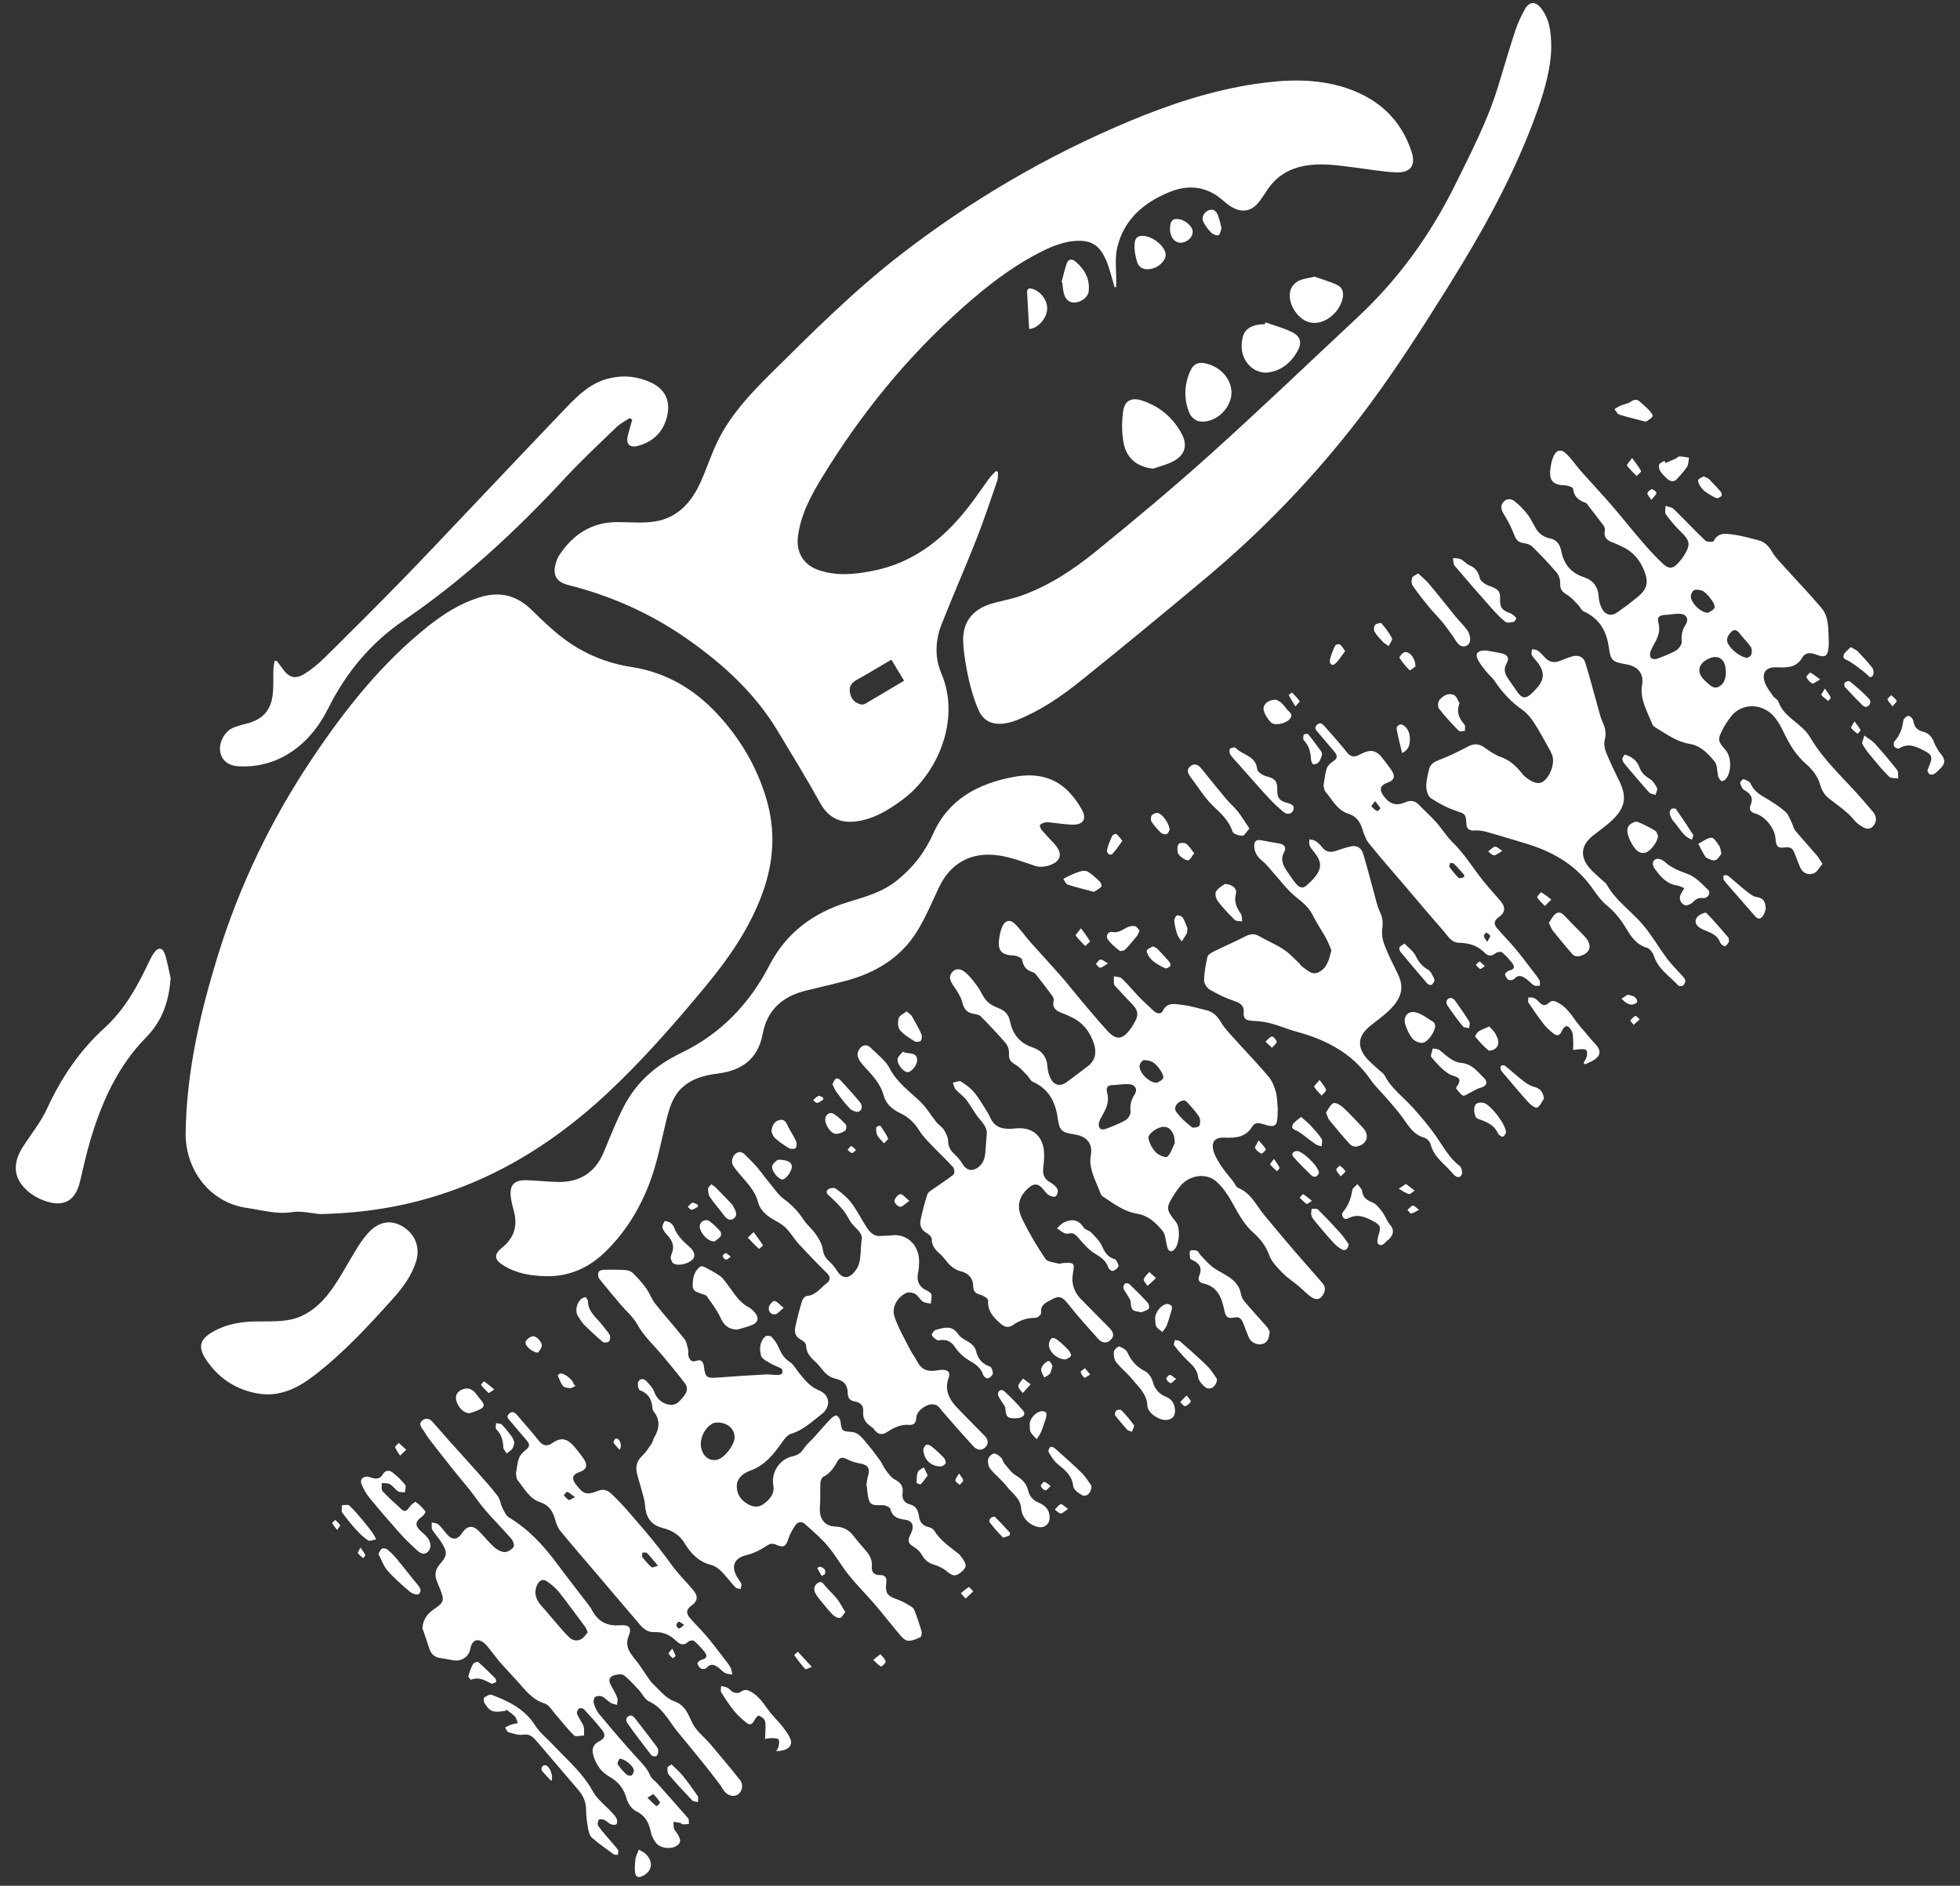 <svg width="106" height="102" viewBox="0 0 106 102" fill="none" xmlns="http://www.w3.org/2000/svg">
<rect x="0" y="0" width="106" height="102" fill="#333333" stroke="none"/>
<g id="Capa_1" clip-path="url(#clip0_89_5777)">
<path id="Vector" d="M17.313 65.67C16.811 65.627 16.294 65.486 15.811 65.563C14.965 65.699 14.175 65.453 13.372 65.341C11.277 65.049 10.013 63.19 10.04 61.291C10.085 58.005 10.81 54.854 11.764 51.743C12.95 47.882 14.693 44.28 16.949 40.929C18.703 38.322 20.648 35.875 23.12 33.898C23.959 33.227 24.857 32.654 25.897 32.321C26.992 31.97 27.922 32.179 28.746 32.985C29.3 33.527 29.86 34.072 30.477 34.537C31.563 35.356 32.807 35.871 34.149 36.078C36.04 36.37 37.572 37.288 38.842 38.669C40.061 39.994 40.951 41.517 41.459 43.254C41.956 44.952 41.841 46.624 41.249 48.273C40.556 50.207 39.395 51.862 38.097 53.424C36.434 55.424 34.721 57.384 32.816 59.161C29.659 62.105 26.052 64.232 21.797 65.159C20.322 65.481 18.826 65.637 17.313 65.671V65.67Z" fill="white"/>
<path id="Vector_2" d="M60.277 15.535C60.168 15.155 60.069 14.772 59.944 14.397C59.866 14.165 59.764 13.935 59.642 13.723C59.381 13.271 58.984 13.038 58.454 13.025C57.584 13.004 56.823 13.345 56.08 13.735C54.622 14.5 53.336 15.511 52.109 16.597C49.087 19.268 46.573 22.365 44.473 25.799C43.86 26.802 43.298 27.834 43.153 29.039C43.056 29.842 43.425 30.514 44.185 30.803C45.158 31.172 46.145 31.078 47.138 30.891C49.492 30.448 51.177 29.031 52.562 27.178C52.879 26.754 53.174 26.315 53.489 25.889C53.596 25.743 53.73 25.616 53.853 25.482C53.892 25.495 53.932 25.508 53.972 25.522C53.961 25.683 53.983 25.857 53.932 26.005C53.565 27.069 53.211 28.139 52.799 29.187C52.197 30.717 51.533 32.222 50.928 33.751C50.584 34.623 50.541 35.566 50.904 36.41C51.986 38.933 50.689 41.881 48.785 43.273C48.124 43.755 47.449 44.189 46.639 44.37C45.731 44.572 44.916 44.451 44.35 43.425C43.623 42.108 42.832 40.825 42.056 39.536C40.826 37.49 39.116 35.929 37.173 34.567C35.197 33.182 33.053 32.23 30.726 31.642C30.039 31.468 29.86 31.048 30.087 30.372C30.123 30.262 30.169 30.149 30.233 30.052C30.976 28.915 31.988 28.241 33.387 28.24C34.067 28.24 34.76 28.311 35.424 28.206C36.664 28.009 37.409 27.149 37.9 26.057C38.236 25.308 38.483 24.515 38.851 23.783C39.536 22.422 40.569 21.311 41.64 20.251C43.905 18.005 46.162 15.745 48.69 13.788C52.504 10.833 56.636 8.413 61.091 6.551C63.279 5.636 65.521 4.895 67.873 4.543C69.514 4.298 71.162 4.226 72.769 4.749C74.519 5.32 75.767 6.443 76.343 8.22C76.581 8.956 76.28 9.354 75.504 9.323C74.767 9.293 74.035 9.156 73.301 9.065C72.344 8.946 71.393 8.785 70.423 8.997C69.62 9.173 68.999 9.587 68.544 10.264C68.38 10.508 68.225 10.76 68.036 10.984C67.656 11.432 67.155 11.51 66.644 11.214C66.482 11.12 66.326 11.009 66.187 10.883C65.308 10.084 64.307 9.95 63.236 10.392C61.842 10.965 60.766 11.888 60.418 13.413C60.284 14.003 60.377 14.644 60.367 15.261C60.366 15.349 60.367 15.437 60.367 15.525C60.338 15.528 60.308 15.531 60.279 15.535H60.277ZM48.207 35.68C47.526 36.081 46.945 36.436 46.349 36.766C46.072 36.919 45.911 37.1 45.962 37.434C46.011 37.758 46.181 37.977 46.483 38.083C46.57 38.114 46.7 38.119 46.776 38.075C47.466 37.677 48.147 37.264 48.893 36.819C48.657 36.428 48.439 36.065 48.206 35.68H48.207Z" fill="white"/>
<path id="Vector_3" d="M83.893 2.611C83.874 3.656 83.553 4.835 83.141 5.991C81.941 9.369 80.211 12.48 78.317 15.508C76.788 17.952 75.238 20.383 73.476 22.67C71.03 25.844 68.265 28.712 65.195 31.281C62.958 33.153 60.708 35.011 58.432 36.837C57.379 37.683 56.259 38.449 54.987 38.953C54.771 39.038 54.539 39.101 54.308 39.132C53.659 39.22 53.189 39.005 52.922 38.404C52.687 37.873 52.516 37.305 52.39 36.737C52.244 36.075 52.124 35.399 52.09 34.723C52.038 33.703 52.562 32.996 53.537 32.681C54.061 32.511 54.614 32.431 55.134 32.253C56.678 31.722 58.031 30.831 59.281 29.814C61.397 28.092 63.494 26.342 65.521 24.516C68.197 22.106 70.798 19.613 73.43 17.154C75.641 15.09 77.376 12.68 78.711 9.969C79.553 8.259 80.433 6.569 80.999 4.74C81.312 3.729 81.602 2.712 81.932 1.707C82.071 1.286 82.255 0.872 82.476 0.487C82.715 0.069 83.052 0.065 83.347 0.448C83.792 1.027 83.899 1.708 83.892 2.612L83.893 2.611Z" fill="white"/>
<path id="Vector_4" d="M29.543 69.03C28.722 69.012 27.925 68.889 27.215 68.439C26.72 68.126 26.701 67.849 27.147 67.491C27.797 66.97 28.01 66.317 27.791 65.514C27.726 65.276 27.667 65.035 27.631 64.791C27.535 64.124 27.787 63.824 28.454 63.838C29.018 63.85 29.581 63.919 30.144 63.933C31.326 63.96 32.173 63.449 32.643 62.342C33 61.499 33.325 60.638 33.749 59.828C34.435 58.517 35.493 57.597 36.841 56.951C38.968 55.932 40.531 54.303 41.612 52.213C42.532 50.435 44.011 49.357 45.889 48.785C46.789 48.511 47.693 48.264 48.453 47.668C49.332 46.978 50.003 46.133 50.458 45.113C51.304 43.213 52.909 42.379 54.839 42.021C55.824 41.838 56.784 41.945 57.57 42.612C57.952 42.937 58.276 43.369 58.518 43.812C58.795 44.319 58.556 44.629 57.975 44.606C57.612 44.592 57.251 44.533 56.888 44.497C56.771 44.486 56.65 44.465 56.537 44.485C56.431 44.504 56.302 44.55 56.245 44.628C56.212 44.673 56.279 44.827 56.34 44.898C56.545 45.14 56.768 45.367 56.983 45.602C57.329 45.981 57.403 46.259 57.226 46.504C57.005 46.809 56.359 46.962 56.013 46.847C55.36 46.631 54.706 46.374 54.032 46.273C52.39 46.027 51.335 46.825 50.781 47.998C50.4 48.805 50.056 49.638 49.586 50.392C48.698 51.819 47.338 52.626 45.739 53.053C45.025 53.243 44.304 53.404 43.587 53.581C42.334 53.889 41.492 54.612 41.248 55.922C40.996 57.281 40.114 57.908 38.81 58.071C38.115 58.158 37.446 58.325 36.906 58.816C36.39 59.283 36.207 59.911 36.046 60.556C35.775 61.649 35.573 62.768 35.191 63.821C34.664 65.278 33.869 66.605 32.746 67.702C31.858 68.568 30.804 69.054 29.542 69.03H29.543Z" fill="white"/>
<path id="Vector_5" d="M46.852 80.356C46.879 80.196 46.887 80.031 46.934 79.876C47.077 79.417 46.953 79.232 46.478 79.152C46.245 79.113 46.011 79.033 45.8 78.927C45.583 78.819 45.422 78.809 45.296 79.035C45.105 79.377 44.901 79.696 44.527 79.881C44.44 79.924 44.373 80.091 44.368 80.204C44.346 80.646 44.376 81.092 44.342 81.534C44.297 82.119 44.575 82.547 45.162 82.57C45.593 82.587 45.894 82.737 46.146 83.063C46.354 83.332 46.574 83.592 46.801 83.845C47.036 84.108 47.186 84.381 47.15 84.76C47.125 85.02 47.284 85.205 47.585 85.196C47.89 85.187 47.966 85.349 47.931 85.627C47.862 86.18 47.995 86.332 48.538 86.518C48.817 86.613 49.076 86.779 49.33 86.935C49.409 86.984 49.458 87.102 49.493 87.198C49.618 87.545 49.742 87.893 49.841 88.249C49.867 88.341 49.835 88.524 49.774 88.554C49.575 88.653 49.352 88.747 49.136 88.752C49.002 88.755 48.831 88.622 48.731 88.504C48.252 87.942 47.801 87.355 47.321 86.794C46.857 86.252 46.347 85.746 45.9 85.191C45.497 84.691 45.184 84.117 44.77 83.628C44.399 83.189 43.954 82.809 43.521 82.426C43.345 82.27 43.127 82.325 43.002 82.519C42.858 82.741 42.715 82.977 42.639 83.227C42.513 83.639 42.368 83.74 41.994 83.561C41.778 83.458 41.633 83.496 41.426 83.635C41.114 83.846 40.754 84.024 40.389 84.11C39.752 84.259 39.522 84.661 39.829 85.247C39.904 85.391 40.026 85.514 40.089 85.664C40.121 85.739 40.07 85.851 40.056 85.946C39.967 85.926 39.853 85.933 39.795 85.878C39.649 85.743 39.533 85.579 39.399 85.43C39.113 85.112 38.873 84.753 38.409 84.632C37.783 84.469 37.357 84.02 37.033 83.488C36.757 83.034 36.37 82.783 35.866 82.658C35.219 82.498 34.932 82.09 34.885 81.423C34.863 81.111 34.751 80.804 34.672 80.498C34.596 80.201 34.486 79.912 34.432 79.612C34.374 79.284 34.466 78.998 34.725 78.753C34.922 78.566 35.076 78.329 35.232 78.103C35.303 77.999 35.319 77.857 35.384 77.748C35.671 77.269 35.712 76.801 35.35 76.339C35.321 76.303 35.292 76.256 35.29 76.212C35.267 75.735 35.094 75.379 34.605 75.2C34.525 75.17 34.463 74.875 34.514 74.754C34.591 74.569 34.8 74.54 34.953 74.703C35.114 74.876 35.302 75.058 35.377 75.27C35.523 75.691 35.824 75.92 36.215 75.985C36.562 76.043 36.786 75.768 36.989 75.512C37.162 75.292 37.215 75.051 37.045 74.829C36.648 74.31 36.234 73.802 35.812 73.302C35.345 72.749 34.807 72.261 34.447 71.609C34.237 71.229 33.877 70.931 33.59 70.592C33.19 70.118 32.788 69.646 32.405 69.159C32.34 69.078 32.335 68.912 32.368 68.806C32.388 68.743 32.536 68.685 32.627 68.683C33.023 68.674 33.422 68.672 33.818 68.697C33.957 68.706 34.125 68.762 34.221 68.856C34.477 69.106 34.722 69.375 34.932 69.665C35.126 69.933 35.237 70.265 35.441 70.523C35.95 71.167 36.501 71.778 37.011 72.421C37.127 72.566 37.161 72.784 37.21 72.974C37.238 73.085 37.201 73.213 37.229 73.324C37.282 73.535 37.385 73.701 37.653 73.608C37.943 73.508 38.04 73.675 38.07 73.92C38.143 74.508 38.215 74.557 38.807 74.513C39.667 74.448 40.528 74.392 41.388 74.346C41.619 74.333 41.853 74.376 42.086 74.373C42.165 74.372 42.286 74.326 42.311 74.268C42.338 74.204 42.305 74.057 42.251 74.024C42.076 73.918 41.868 73.865 41.694 73.759C41.496 73.638 41.207 73.511 41.16 73.334C41.066 72.979 41.075 72.572 41.392 72.287C41.453 72.233 41.663 72.243 41.718 72.303C41.875 72.471 42.018 72.666 42.108 72.875C42.246 73.195 42.395 73.47 42.71 73.667C42.907 73.79 43.031 74.032 43.185 74.224C43.498 74.613 43.79 75 44.293 75.207C44.901 75.457 44.952 76.097 44.424 76.501C43.906 76.898 43.434 77.364 42.773 77.558C42.585 77.613 42.422 77.831 42.297 78.009C41.841 78.661 41.367 79.264 40.566 79.552C40.218 79.677 39.849 79.938 39.846 80.386C39.843 80.792 40.044 81.124 40.413 81.341C40.714 81.518 41.007 81.565 41.301 81.346C41.636 81.098 41.903 80.806 41.822 80.342C41.699 79.63 42.161 78.922 42.868 78.771C43.137 78.713 43.327 78.587 43.48 78.346C43.622 78.122 43.841 77.948 44.021 77.748C44.328 77.408 44.625 77.06 44.94 76.728C45.019 76.645 45.188 76.537 45.249 76.568C45.349 76.62 45.441 76.77 45.457 76.89C45.53 77.417 45.52 77.409 46.052 77.453C46.428 77.484 46.635 77.783 46.852 78.039C47.111 78.342 47.353 78.661 47.587 78.984C47.709 79.153 47.78 79.359 47.907 79.525C48.05 79.711 48.2 79.926 48.397 80.028C48.718 80.193 48.862 80.408 48.813 80.756C48.768 81.075 48.903 81.29 49.205 81.371C49.533 81.459 49.657 81.688 49.693 81.987C49.733 82.317 49.888 82.527 50.226 82.603C50.332 82.626 50.463 82.691 50.515 82.777C50.84 83.317 51.351 83.653 51.825 84.032C51.906 84.097 51.972 84.184 52.033 84.269C52.293 84.631 52.286 84.777 52.004 85.018C51.678 85.296 51.529 85.264 51.185 84.977C50.987 84.812 50.728 84.7 50.479 84.622C50.199 84.534 50.022 84.382 49.874 84.131C49.761 83.941 49.585 83.76 49.393 83.651C49.144 83.509 49.082 83.353 49.192 83.105C49.236 83.008 49.286 82.915 49.32 82.815C49.432 82.484 49.308 82.246 48.956 82.202C48.566 82.153 48.262 82.059 48.149 81.616C48.123 81.516 47.872 81.409 47.728 81.414C47.083 81.437 47.007 81.391 46.915 80.751C46.896 80.623 46.89 80.493 46.878 80.364C46.869 80.363 46.86 80.361 46.85 80.359L46.852 80.356ZM37.898 78.048C37.895 78.698 38.318 79.08 38.81 78.951C39.192 78.85 39.73 78.148 39.729 77.748C39.729 77.4 39.522 77.151 39.244 77.031C39.034 76.939 38.704 76.901 38.523 77.005C38.121 77.236 37.938 77.658 37.898 78.048Z" fill="white"/>
<path id="Vector_6" d="M98.899 34.671C98.899 34.765 98.906 34.86 98.898 34.954C98.857 35.501 98.716 35.599 98.213 35.406C97.906 35.29 97.641 35.274 97.452 35.594C97.132 36.136 96.603 36.114 96.081 36.095C95.533 36.075 95.271 36.355 95.434 36.879C95.519 37.156 95.721 37.4 95.888 37.647C95.966 37.762 96.137 37.83 96.178 37.95C96.483 38.834 97.448 39.116 97.898 39.887C98.668 41.203 99.836 42.203 100.815 43.355C100.975 43.542 101.138 43.726 101.296 43.915C101.504 44.164 101.506 44.458 101.301 44.687C101.093 44.918 100.867 44.814 100.665 44.691C100.518 44.601 100.379 44.482 100.269 44.349C99.872 43.868 99.348 43.542 98.872 43.156C98.675 42.996 98.516 42.73 98.45 42.483C98.316 41.987 98.01 41.615 97.653 41.302C97.133 40.846 96.795 40.29 96.499 39.68C96.224 39.113 95.933 38.535 95.272 38.293C94.681 38.078 94.008 38.251 93.625 38.745C93.46 38.957 93.304 39.183 93.181 39.422C92.877 40.01 92.894 40.076 93.328 40.579C93.639 40.938 93.653 41.746 93.346 42.121C93.292 42.186 93.188 42.26 93.118 42.249C93.052 42.239 92.993 42.13 92.946 42.056C92.917 42.008 92.917 41.943 92.904 41.885C92.852 41.653 92.868 41.364 92.733 41.199C92.378 40.766 91.978 40.335 91.388 40.239C90.675 40.123 90.121 39.704 89.53 39.349C89.461 39.308 89.386 39.245 89.358 39.174C89.094 38.489 88.671 37.808 88.805 37.062C88.914 36.456 88.608 36.048 87.962 35.935C87.189 35.799 87.111 35.748 87.003 34.984C86.878 34.108 86.479 33.446 85.647 33.068C85.515 33.008 85.449 32.816 85.336 32.703C85.153 32.518 84.979 32.31 84.76 32.18C84.514 32.035 84.368 31.898 84.379 31.582C84.386 31.381 84.319 31.129 84.192 30.98C83.769 30.481 83.316 30.006 82.847 29.55C82.727 29.433 82.51 29.395 82.331 29.363C82.07 29.316 81.979 29.154 81.89 28.927C81.746 28.561 81.574 28.202 81.365 27.87C81.211 27.627 81.105 27.4 81.298 27.163C81.474 26.944 81.739 26.965 81.932 27.125C82.188 27.335 82.423 27.58 82.625 27.844C82.809 28.084 82.926 28.373 83.091 28.629C83.27 28.905 83.524 29.066 83.86 29.133C84.194 29.199 84.37 29.472 84.43 29.786C84.569 30.508 84.948 30.989 85.665 31.223C86.15 31.382 86.431 31.735 86.46 32.275C86.471 32.481 86.527 32.698 86.616 32.884C86.799 33.263 87.134 33.356 87.464 33.124C87.858 32.847 88.244 32.558 88.614 32.249C89.058 31.878 89.157 31.506 88.956 30.96C88.734 30.356 88.363 29.869 87.764 29.587C87.584 29.501 87.404 29.411 87.216 29.343C86.903 29.23 86.713 29.057 86.795 28.688C86.813 28.609 86.772 28.495 86.721 28.426C86.435 28.04 86.137 27.662 85.842 27.282C85.821 27.255 85.801 27.216 85.772 27.205C85.398 27.074 85.116 26.879 85.073 26.429C85.066 26.356 84.803 26.261 84.655 26.256C83.992 26.235 83.773 26.016 83.847 25.368C83.871 25.148 83.919 24.923 84.001 24.719C84.153 24.337 84.413 24.261 84.709 24.546C85.01 24.835 85.244 25.193 85.522 25.508C86.079 26.137 86.656 26.749 87.206 27.385C87.728 27.987 88.218 28.619 88.74 29.221C89.122 29.663 89.511 30.105 89.94 30.499C90.28 30.811 90.499 30.761 90.805 30.405C90.912 30.281 91.014 30.149 91.099 30.009C91.437 29.449 91.39 29.242 90.921 28.783C90.621 28.489 90.343 28.167 90.095 27.828C90.019 27.722 90.077 27.52 90.074 27.361C90.224 27.416 90.412 27.431 90.516 27.532C91.094 28.095 91.644 28.688 92.229 29.243C92.316 29.327 92.651 29.325 92.679 29.267C92.927 28.769 93.364 28.867 93.754 28.918C94.204 28.977 94.645 29.108 95.087 29.219C95.437 29.308 95.663 29.539 95.842 29.856C95.988 30.113 96.205 30.334 96.405 30.558C97.103 31.334 97.831 32.084 98.504 32.881C98.932 33.389 98.867 34.052 98.901 34.673L98.899 34.671ZM90.165 33.254C89.743 33.255 89.604 33.365 89.691 33.695C89.793 34.083 89.695 34.413 89.511 34.742C89.413 34.917 89.311 35.093 89.248 35.281C89.217 35.374 89.236 35.531 89.298 35.594C89.359 35.654 89.519 35.668 89.61 35.634C89.962 35.502 90.323 35.374 90.644 35.183C90.796 35.092 90.969 34.852 90.954 34.698C90.918 34.346 90.981 34.062 91.171 33.767C91.351 33.49 91.2 33.222 90.863 33.2C90.632 33.185 90.398 33.234 90.165 33.256L90.165 33.254ZM93.337 36.345C93.332 36.275 93.331 36.204 93.322 36.134C93.257 35.616 92.891 35.407 92.424 35.62C91.806 35.903 91.728 36.401 92.244 36.854C92.448 37.033 92.664 37.304 92.973 37.136C93.26 36.979 93.343 36.668 93.337 36.345ZM94.499 35.585C94.54 35.553 94.684 35.498 94.713 35.406C94.753 35.28 94.754 35.093 94.686 34.991C94.517 34.74 94.287 34.531 94.105 34.288C93.983 34.126 93.834 34.008 93.67 34.141C93.536 34.251 93.4 34.452 93.4 34.613C93.398 34.963 94.062 35.553 94.499 35.584L94.499 35.585ZM92.376 33.146C92.453 33.094 92.631 33.026 92.717 32.895C92.765 32.823 92.688 32.628 92.616 32.524C92.484 32.333 92.335 32.137 92.151 32.004C92.025 31.912 91.821 31.885 91.661 31.905C91.577 31.915 91.471 32.079 91.448 32.189C91.38 32.526 91.938 33.147 92.376 33.145L92.376 33.146Z" fill="white"/>
<path id="Vector_7" d="M69.096 60.079C69.096 60.138 69.097 60.197 69.096 60.256C69.08 60.933 68.964 61.013 68.331 60.811C68.115 60.742 67.872 60.686 67.728 60.929C67.376 61.521 66.818 61.562 66.222 61.533C65.763 61.51 65.517 61.717 65.603 62.153C65.665 62.469 65.855 62.77 66.033 63.049C66.226 63.351 66.471 63.619 66.692 63.904C66.785 64.022 66.848 64.207 66.967 64.256C67.666 64.542 67.946 65.211 68.383 65.738C68.928 66.396 69.478 67.051 70.034 67.7C70.529 68.278 71.042 68.842 71.535 69.424C71.735 69.661 71.657 69.918 71.48 70.135C71.306 70.347 71.075 70.268 70.904 70.151C70.666 69.987 70.469 69.764 70.246 69.577C69.945 69.325 69.608 69.109 69.337 68.829C69.066 68.551 68.769 68.244 68.642 67.893C68.469 67.413 68.183 67.036 67.828 66.721C67.33 66.28 67.013 65.737 66.704 65.164C66.463 64.717 66.173 64.266 65.803 63.927C65.238 63.409 64.314 63.558 63.825 64.161C63.714 64.298 63.608 64.441 63.514 64.59C63.041 65.342 63.047 65.411 63.601 66.103C63.85 66.413 63.788 67.326 63.499 67.598C63.365 67.725 63.247 67.714 63.16 67.547C63.129 67.486 63.12 67.412 63.102 67.345C63.035 67.094 63.037 66.789 62.889 66.603C62.531 66.155 62.112 65.752 61.5 65.651C60.793 65.535 60.235 65.112 59.66 64.73C59.612 64.698 59.557 64.654 59.538 64.604C59.291 63.913 58.856 63.235 58.993 62.488C59.107 61.864 58.779 61.46 58.114 61.362C57.424 61.26 57.293 61.154 57.203 60.481C57.084 59.6 56.716 58.9 55.859 58.517C55.727 58.458 55.656 58.271 55.543 58.158C55.351 57.965 55.171 57.74 54.941 57.606C54.689 57.46 54.55 57.323 54.568 57.008C54.58 56.818 54.517 56.576 54.396 56.434C53.965 55.926 53.503 55.444 53.035 54.97C52.948 54.882 52.781 54.859 52.646 54.836C52.304 54.776 52.142 54.597 52.052 54.245C51.968 53.917 51.765 53.609 51.568 53.324C51.398 53.077 51.282 52.84 51.491 52.59C51.7 52.338 51.991 52.417 52.188 52.583C52.443 52.796 52.653 53.069 52.851 53.339C53.038 53.593 53.149 53.908 53.358 54.136C53.528 54.32 53.782 54.447 54.021 54.539C54.354 54.667 54.553 54.893 54.618 55.221C54.761 55.941 55.144 56.423 55.856 56.66C56.342 56.821 56.62 57.172 56.648 57.713C56.66 57.929 56.728 58.158 56.827 58.351C57.005 58.702 57.338 58.777 57.657 58.552C58.051 58.274 58.428 57.972 58.814 57.686C59.264 57.351 59.312 56.896 59.151 56.419C58.94 55.799 58.556 55.303 57.944 55.016C57.773 54.937 57.603 54.855 57.426 54.792C57.102 54.677 56.893 54.505 56.984 54.114C57.002 54.037 56.953 53.925 56.901 53.855C56.623 53.478 56.336 53.107 56.047 52.737C55.998 52.675 55.933 52.605 55.862 52.585C55.52 52.488 55.341 52.289 55.282 51.922C55.266 51.819 54.995 51.693 54.837 51.687C54.163 51.659 53.946 51.434 54.038 50.764C54.069 50.545 54.118 50.32 54.206 50.119C54.351 49.785 54.618 49.711 54.879 49.965C55.196 50.273 55.448 50.645 55.742 50.978C56.291 51.598 56.857 52.205 57.404 52.828C57.759 53.233 58.088 53.662 58.437 54.074C58.922 54.647 59.401 55.226 59.909 55.778C60.355 56.262 60.687 56.236 61.093 55.718C61.229 55.544 61.338 55.345 61.436 55.146C61.587 54.839 61.486 54.581 61.258 54.347C60.956 54.037 60.664 53.717 60.37 53.4C60.322 53.348 60.256 53.291 60.248 53.23C60.23 53.093 60.243 52.951 60.243 52.811C60.387 52.845 60.576 52.834 60.668 52.923C61.004 53.248 61.301 53.612 61.627 53.949C61.871 54.202 62.136 54.434 62.391 54.677C62.553 54.832 62.793 54.876 62.88 54.691C63.122 54.185 63.548 54.31 63.92 54.353C64.37 54.404 64.812 54.538 65.255 54.646C65.62 54.735 65.847 54.979 66.037 55.301C66.212 55.597 66.456 55.854 66.688 56.111C67.323 56.817 67.984 57.501 68.598 58.224C68.794 58.455 68.921 58.77 69 59.066C69.085 59.392 69.078 59.742 69.111 60.081C69.106 60.081 69.102 60.083 69.096 60.083V60.079ZM60.203 58.693C59.926 58.688 59.794 58.791 59.879 59.112C59.989 59.526 59.871 59.873 59.677 60.221C59.585 60.385 59.487 60.55 59.432 60.727C59.403 60.82 59.428 60.966 59.488 61.04C59.533 61.095 59.688 61.106 59.77 61.074C60.142 60.931 60.522 60.794 60.866 60.596C61.007 60.514 61.156 60.278 61.141 60.127C61.107 59.777 61.173 59.49 61.362 59.198C61.541 58.923 61.392 58.662 61.054 58.642C60.813 58.627 60.568 58.669 60.204 58.693L60.203 58.693ZM63.524 61.701C63.517 61.649 63.52 61.526 63.481 61.418C63.384 61.147 63.215 60.934 62.898 60.953C62.584 60.971 62.075 61.327 62.112 61.563C62.155 61.837 62.317 62.127 62.511 62.331C62.655 62.484 63.046 62.641 63.126 62.57C63.323 62.396 63.404 62.09 63.529 61.837C63.538 61.818 63.529 61.79 63.524 61.702L63.524 61.701ZM64.079 59.524C63.729 59.51 63.434 59.88 63.603 60.124C63.829 60.447 64.142 60.717 64.451 60.968C64.527 61.029 64.825 60.97 64.861 60.893C64.925 60.756 64.923 60.526 64.844 60.4C64.674 60.125 64.441 59.889 64.228 59.642C64.179 59.585 64.108 59.548 64.079 59.525V59.524ZM62.563 58.568C62.634 58.522 62.835 58.461 62.899 58.332C62.948 58.233 62.848 58.032 62.767 57.907C62.661 57.742 62.531 57.574 62.37 57.47C62.228 57.378 62.028 57.337 61.857 57.345C61.776 57.349 61.658 57.51 61.635 57.618C61.562 57.956 62.117 58.574 62.564 58.568H62.563Z" fill="white"/>
<path id="Vector_8" d="M22.844 88.068C22.88 87.588 23.119 87.276 23.485 87.031C24.01 86.678 24.042 86.565 23.811 85.981C23.75 85.828 23.689 85.675 23.626 85.522C23.487 85.184 23.542 84.892 23.787 84.61C24.197 84.14 24.207 83.969 23.873 83.427C23.725 83.188 23.521 82.983 23.379 82.742C23.321 82.641 23.358 82.483 23.352 82.351C23.469 82.382 23.617 82.379 23.698 82.45C23.864 82.596 23.997 82.779 24.138 82.951C24.448 83.329 24.737 83.315 25.004 82.906C25.247 82.533 25.557 82.484 25.875 82.794C26.169 83.079 26.42 83.409 26.723 83.684C26.877 83.822 27.1 83.946 27.296 83.953C27.458 83.959 27.671 83.814 27.776 83.672C27.833 83.595 27.754 83.349 27.663 83.243C27.202 82.713 26.704 82.214 26.244 81.684C25.938 81.332 25.68 80.939 25.391 80.573C25.118 80.226 24.827 79.894 24.551 79.548C24.099 78.981 23.651 78.411 23.208 77.837C23.08 77.67 22.985 77.477 22.857 77.308C22.727 77.137 22.657 76.967 22.857 76.819C23.05 76.676 23.246 76.746 23.393 76.909C23.693 77.239 23.978 77.581 24.275 77.914C24.791 78.491 25.315 79.06 25.827 79.639C26.201 80.061 26.58 80.48 26.92 80.927C27.054 81.105 27.072 81.366 27.176 81.572C27.271 81.759 27.372 81.99 27.538 82.088C28.575 82.711 29.373 83.572 30.086 84.529C30.66 85.301 31.254 86.059 31.839 86.823C31.881 86.879 31.929 86.932 31.96 86.994C32.31 87.696 32.781 87.968 33.55 87.911C34.033 87.876 34.182 88.045 34.001 88.49C33.748 89.11 34.142 89.486 34.465 89.903C34.614 90.096 34.743 90.305 34.884 90.504C35.025 90.702 35.146 90.923 35.32 91.087C35.676 91.423 36.016 91.864 36.448 92.016C37.096 92.244 37.208 92.748 37.467 93.243C37.682 93.656 38.096 93.962 38.407 94.328C38.952 94.972 39.495 95.62 40.02 96.28C40.211 96.519 40.148 96.873 39.935 97.046C39.741 97.203 39.418 97.161 39.206 96.927C39.096 96.807 39.028 96.65 38.929 96.519C38.616 96.111 38.303 95.704 37.98 95.304C37.54 94.757 37.091 94.219 36.647 93.675C36.17 93.093 35.85 92.376 35.101 92.029C34.87 91.922 34.738 91.613 34.547 91.408C34.287 91.132 34.036 90.84 33.737 90.613C33.622 90.527 33.373 90.57 33.204 90.619C32.98 90.685 32.894 90.867 33.008 91.095C33.13 91.337 33.279 91.567 33.379 91.817C33.425 91.932 33.379 92.083 33.376 92.218C33.255 92.181 33.12 92.167 33.016 92.102C32.858 92.005 32.734 91.844 32.569 91.767C32.462 91.717 32.28 91.729 32.186 91.792C32.115 91.841 32.084 92.029 32.115 92.131C32.175 92.331 32.258 92.541 32.39 92.699C33.06 93.5 33.732 94.299 34.438 95.069C34.715 95.373 35.002 95.649 35.166 96.041C35.237 96.213 35.428 96.333 35.561 96.48C36.115 97.101 36.671 97.72 37.214 98.351C37.271 98.418 37.245 98.557 37.257 98.663C37.14 98.67 37.023 98.684 36.907 98.679C36.868 98.677 36.836 98.61 36.794 98.6C36.671 98.574 36.544 98.56 36.42 98.542C36.438 98.689 36.407 98.873 36.484 98.977C36.826 99.434 36.874 99.624 36.631 99.815C36.332 100.05 35.712 99.992 35.477 99.68C35.353 99.516 35.243 99.319 35.204 99.121C35.104 98.608 34.91 98.213 34.397 97.965C34.167 97.854 33.956 97.55 33.888 97.293C33.743 96.749 33.436 96.372 32.968 96.105C32.5 95.838 32.223 95.439 32.084 94.928C31.995 94.601 32.079 94.358 32.395 94.194C32.728 94.022 32.776 93.845 32.542 93.552C32.238 93.169 31.907 92.805 31.573 92.447C31.523 92.394 31.348 92.375 31.306 92.416C31.238 92.484 31.177 92.637 31.209 92.714C31.302 92.941 31.469 93.136 31.555 93.364C31.612 93.516 31.579 93.701 31.587 93.871C31.402 93.876 31.139 93.96 31.046 93.87C30.68 93.516 30.373 93.102 30.036 92.719C29.855 92.513 29.689 92.216 29.459 92.145C28.749 91.926 28.368 91.359 27.911 90.861C27.627 90.552 27.337 90.248 27.061 89.932C26.875 89.72 26.713 89.489 26.535 89.271C26.425 89.135 26.322 88.989 26.189 88.878C25.837 88.582 25.523 88.71 25.44 89.172C25.365 89.591 24.995 89.866 24.564 89.811C24.32 89.779 24.08 89.719 23.837 89.689C23.509 89.649 23.311 89.476 23.215 89.16C23.101 88.791 22.968 88.429 22.843 88.064L22.844 88.068ZM31.783 88.292C31.723 88.16 31.698 88.069 31.645 87.996C31.171 87.357 30.703 86.712 30.209 86.09C30.038 85.875 29.809 85.698 29.582 85.539C29.342 85.372 29.163 85.496 29.047 85.733C28.865 86.108 28.959 86.511 29.282 86.862C29.55 87.155 29.797 87.466 30.06 87.766C30.299 88.039 30.529 88.321 30.79 88.57C30.983 88.753 31.243 88.787 31.475 88.636C31.6 88.555 31.682 88.41 31.783 88.293V88.292ZM33.498 95.13C33.471 95.211 33.368 95.365 33.408 95.427C33.537 95.633 33.708 95.817 33.886 95.986C33.943 96.041 34.095 96.067 34.156 96.029C34.227 95.986 34.279 95.859 34.28 95.766C34.284 95.555 33.809 95.131 33.498 95.129V95.13ZM35.014 97.243C35.211 97.434 35.35 97.576 35.503 97.701C35.511 97.708 35.712 97.522 35.7 97.501C35.599 97.337 35.477 97.183 35.338 97.048C35.32 97.031 35.176 97.143 35.014 97.243H35.014Z" fill="white"/>
<path id="Vector_9" d="M34.053 22.612C33.816 22.773 33.549 22.904 33.346 23.099C32.406 24.005 31.45 24.897 30.563 25.853C27.914 28.71 25.076 31.349 21.85 33.547C20.064 34.764 18.737 36.35 17.772 38.275C17.244 39.327 16.522 40.242 15.475 40.847C14.692 41.3 13.84 41.491 12.941 41.452C12.35 41.427 11.991 41.136 11.91 40.669C11.824 40.169 12.144 39.557 12.612 39.363C12.827 39.274 13.056 39.21 13.283 39.155C14.215 38.929 14.672 38.428 14.759 37.471C14.797 37.062 14.772 36.648 14.785 36.237C14.79 36.081 14.822 35.926 14.841 35.772C14.878 35.759 14.916 35.746 14.953 35.734C15.06 35.874 15.172 36.011 15.274 36.156C15.614 36.64 15.94 36.764 16.442 36.464C16.86 36.213 17.242 35.886 17.59 35.543C18.98 34.172 20.361 32.792 21.724 31.395C22.997 30.09 24.243 28.759 25.5 27.436C27.21 25.637 28.912 23.83 30.63 22.038C31.3 21.339 32.005 20.671 32.998 20.451C33.782 20.277 34.549 20.366 35.264 20.721C36.023 21.096 36.294 21.774 36.051 22.622C35.824 23.409 35.29 23.907 34.502 24.117C34.051 24.237 33.842 24.019 33.953 23.566C34.023 23.277 34.112 22.993 34.193 22.706C34.147 22.675 34.1 22.643 34.054 22.612L34.053 22.612Z" fill="white"/>
<path id="Vector_10" d="M72.006 51.402C71.921 51.209 71.836 50.968 71.713 50.746C71.488 50.336 71.218 49.95 71.01 49.532C70.805 49.119 70.506 48.846 70.139 48.562C69.622 48.163 69.229 47.603 68.782 47.111C68.62 46.933 68.473 46.735 68.287 46.586C68.022 46.376 67.847 46.13 67.83 45.789C67.816 45.525 67.928 45.391 68.216 45.45C68.536 45.516 68.859 45.571 69.182 45.624C69.45 45.669 69.586 45.836 69.457 46.07C69.226 46.488 69.392 46.817 69.617 47.147C69.775 47.38 69.932 47.617 70.116 47.829C70.279 48.015 70.483 48.084 70.692 47.866C70.813 47.739 70.954 47.628 71.067 47.494C71.497 46.984 71.497 46.631 71.085 46.109C70.991 45.989 70.882 45.872 70.825 45.735C70.784 45.639 70.817 45.511 70.817 45.397C70.931 45.428 71.062 45.434 71.154 45.496C71.287 45.586 71.409 45.706 71.509 45.834C71.742 46.134 72.021 46.109 72.333 45.997C72.575 45.911 72.822 45.832 73.072 45.778C73.385 45.711 73.627 45.875 73.711 46.149C73.95 46.921 74.143 47.707 74.359 48.487C74.437 48.767 74.499 49.058 74.624 49.318C74.769 49.618 74.807 49.895 74.756 50.231C74.713 50.513 74.769 50.838 74.873 51.108C75.079 51.646 75.343 52.161 75.595 52.679C75.963 53.437 75.8 54.014 75.09 54.69C74.768 54.997 74.395 55.25 74.051 55.536C73.459 56.029 73.386 56.6 73.875 57.199C74.101 57.476 74.394 57.697 74.656 57.944C74.733 58.016 74.836 58.074 74.879 58.161C75.235 58.875 75.883 59.329 76.398 59.901C76.851 60.402 77.291 60.923 77.677 61.477C78.066 62.035 78.379 62.64 78.941 63.066C79.045 63.146 79.109 63.429 79.049 63.541C78.922 63.777 78.712 63.647 78.589 63.498C78.161 62.982 77.546 62.611 77.37 61.893C77.335 61.749 77.162 61.575 77.019 61.535C76.424 61.369 76.164 60.881 75.842 60.434C75.571 60.059 75.257 59.715 74.956 59.363C74.683 59.043 74.366 58.755 74.13 58.411C73.159 56.993 71.762 56.253 70.155 55.816C69.672 55.686 69.208 55.485 68.726 55.355C68.413 55.271 68.083 55.235 67.759 55.217C67.448 55.201 67.229 55.145 67.261 54.761C67.29 54.412 67.102 54.26 66.768 54.151C66.306 54 65.859 53.782 65.437 53.538C65.279 53.448 65.117 53.202 65.119 53.03C65.125 52.604 65.209 52.176 65.301 51.757C65.324 51.65 65.481 51.548 65.599 51.489C66.189 51.198 66.792 50.933 67.379 50.636C67.635 50.506 67.851 50.492 68.104 50.639C68.537 50.889 69.005 51.083 69.422 51.356C69.731 51.558 69.983 51.846 70.258 52.099C70.318 52.154 70.355 52.239 70.421 52.282C70.695 52.465 70.942 52.777 71.328 52.581C71.775 52.354 71.875 51.907 72.007 51.403L72.006 51.402Z" fill="white"/>
<path id="Vector_11" d="M80.376 35.188C80.592 35.227 80.917 35.272 81.235 35.346C81.518 35.412 81.646 35.599 81.486 35.87C81.3 36.185 81.378 36.451 81.568 36.719C81.745 36.969 81.91 37.227 82.093 37.472C82.323 37.782 82.516 37.798 82.8 37.542C82.896 37.456 82.983 37.359 83.072 37.265C83.533 36.785 83.556 36.346 83.144 35.819C83.043 35.69 82.917 35.574 82.844 35.43C82.802 35.348 82.846 35.222 82.851 35.116C82.958 35.139 83.086 35.132 83.166 35.191C83.316 35.301 83.441 35.445 83.57 35.582C83.789 35.816 84.046 35.866 84.34 35.755C84.561 35.673 84.778 35.581 85.002 35.511C85.325 35.411 85.629 35.51 85.727 35.821C85.981 36.625 86.188 37.444 86.418 38.257C86.498 38.536 86.559 38.827 86.683 39.087C86.827 39.39 86.872 39.669 86.79 40.003C86.738 40.212 86.77 40.474 86.853 40.678C87.073 41.222 87.331 41.753 87.591 42.281C88.119 43.353 87.696 43.962 86.891 44.625C86.646 44.827 86.384 45.008 86.138 45.208C85.503 45.724 85.433 46.333 85.963 46.951C86.187 47.214 86.467 47.43 86.72 47.668C86.78 47.724 86.854 47.773 86.891 47.841C87.373 48.716 88.209 49.267 88.836 50.005C89.328 50.582 89.712 51.251 90.165 51.863C90.38 52.152 90.642 52.405 90.881 52.677C90.972 52.781 91.091 52.88 91.134 53.004C91.162 53.086 91.105 53.236 91.035 53.3C90.982 53.348 90.804 53.349 90.759 53.301C90.297 52.798 89.681 52.427 89.453 51.721C89.395 51.54 89.229 51.311 89.067 51.264C88.499 51.099 88.204 50.659 87.94 50.211C87.654 49.726 87.319 49.316 86.883 48.957C86.581 48.709 86.346 48.371 86.118 48.047C85.214 46.762 83.939 46.046 82.472 45.612C81.769 45.405 81.069 45.184 80.362 44.988C80.152 44.93 79.921 44.907 79.704 44.921C79.39 44.941 79.314 44.772 79.301 44.517C79.277 44.015 79.222 44.021 78.728 43.853C78.257 43.692 77.802 43.451 77.388 43.175C77.23 43.071 77.14 42.769 77.135 42.555C77.128 42.244 77.212 41.927 77.284 41.619C77.348 41.346 77.54 41.218 77.812 41.114C78.359 40.904 78.891 40.646 79.41 40.371C79.752 40.19 80.019 40.239 80.317 40.455C80.58 40.647 80.861 40.84 81.164 40.946C81.633 41.109 81.969 41.413 82.269 41.782C82.321 41.845 82.369 41.914 82.43 41.967C82.863 42.347 83.213 42.447 83.462 42.269C83.859 41.986 84.108 41.238 83.937 40.821C83.879 40.681 83.805 40.545 83.73 40.413C83.476 39.965 83.238 39.506 82.954 39.077C82.785 38.821 82.577 38.567 82.329 38.394C81.722 37.972 81.24 37.448 80.834 36.837C80.703 36.64 80.503 36.488 80.356 36.298C80.183 36.074 79.988 35.848 79.888 35.59C79.785 35.324 79.966 35.163 80.376 35.186L80.376 35.188Z" fill="white"/>
<path id="Vector_12" d="M53.359 61.407C53.419 61.107 53.244 60.833 52.994 60.548C52.712 60.226 52.518 59.828 52.255 59.487C52.092 59.278 51.857 59.126 51.681 58.925C51.599 58.832 51.58 58.684 51.532 58.561C51.681 58.537 51.873 58.441 51.97 58.5C52.236 58.663 52.498 58.862 52.696 59.102C52.963 59.425 53.17 59.798 53.399 60.153C53.457 60.241 53.501 60.339 53.544 60.436C53.818 61.062 54.336 61.098 54.92 61.037C55.855 60.939 56.444 61.469 56.468 62.413C56.475 62.671 56.45 62.93 56.42 63.187C56.382 63.525 56.474 63.777 56.791 63.95C56.948 64.035 57.109 64.169 57.189 64.322C57.238 64.416 57.179 64.644 57.093 64.71C57.019 64.765 56.808 64.707 56.705 64.634C56.556 64.529 56.455 64.358 56.324 64.225C56.093 63.992 55.866 64.046 55.64 64.241C55.1 64.705 54.947 65.254 55.293 65.957C55.654 66.694 56.076 67.407 56.535 68.088C56.651 68.261 57.006 68.279 57.257 68.35C57.329 68.371 57.418 68.324 57.5 68.319C58.116 68.283 58.124 68.319 58.02 68.917C57.932 69.429 58.093 69.895 58.461 70.273C58.967 70.792 59.484 71.302 59.991 71.822C60.177 72.012 60.308 72.239 60.075 72.469C59.85 72.69 59.589 72.644 59.391 72.422C58.84 71.802 58.28 71.187 57.768 70.535C57.456 70.137 57.278 70.056 56.834 70.311C56.56 70.468 56.255 70.584 56.308 71.009C56.319 71.091 56.121 71.282 56.021 71.281C55.567 71.277 55.168 71.403 54.8 71.661C54.506 71.866 54.297 71.771 54.036 71.531C53.67 71.194 53.404 70.87 53.438 70.334C53.444 70.236 53.16 70.064 52.987 70.022C52.708 69.954 52.637 69.801 52.631 69.546C52.622 69.12 52.341 68.847 51.931 68.755C51.741 68.713 51.551 68.589 51.404 68.455C51.197 68.268 51.051 68.014 50.842 67.831C50.583 67.604 50.382 67.379 50.387 67.002C50.388 66.901 50.238 66.765 50.126 66.703C49.819 66.534 49.722 66.277 49.792 65.961C49.894 65.502 50.004 65.043 50.156 64.599C50.203 64.464 50.392 64.37 50.527 64.273C50.876 64.023 51.242 63.797 51.573 63.526C51.635 63.476 51.619 63.215 51.547 63.135C51.17 62.719 50.756 62.337 50.368 61.929C50.134 61.684 49.891 61.436 49.715 61.15C49.46 60.732 49.13 60.425 48.694 60.216C48.266 60.011 47.91 59.719 47.785 59.245C47.61 58.585 47.146 58.131 46.713 57.655C46.364 57.27 46.283 57.013 46.489 56.727C46.65 56.504 46.9 56.476 47.091 56.673C47.441 57.033 47.887 57.349 48.108 57.778C48.517 58.574 49.222 59.047 49.821 59.642C50.134 59.952 50.36 60.349 50.638 60.695C50.762 60.849 50.951 60.956 51.053 61.12C51.166 61.303 51.275 61.525 51.277 61.731C51.281 62.038 51.409 62.233 51.617 62.427C51.784 62.583 51.939 62.764 52.056 62.959C52.283 63.337 52.623 63.388 52.96 63.093C53.261 62.828 53.281 62.481 53.305 62.127C53.319 61.916 53.338 61.705 53.361 61.407L53.359 61.407Z" fill="white"/>
<path id="Vector_13" d="M46.586 67.144C46.739 66.679 46.21 66.437 45.977 66.052C45.857 65.853 45.753 65.641 45.605 65.464C45.39 65.206 45.154 64.962 44.904 64.737C44.77 64.616 44.615 64.498 44.77 64.345C44.855 64.261 45.109 64.227 45.199 64.292C45.499 64.509 45.8 64.75 46.026 65.041C46.318 65.419 46.535 65.855 46.791 66.263C46.993 66.587 47.206 66.901 47.665 66.853C47.839 66.835 48.016 66.849 48.188 66.824C49.081 66.69 49.815 67.412 49.696 68.466C49.684 68.571 49.685 68.68 49.662 68.782C49.552 69.258 49.679 69.614 50.15 69.819C50.242 69.86 50.364 69.947 50.376 70.027C50.399 70.183 50.355 70.35 50.339 70.513C50.193 70.479 50.023 70.481 49.908 70.402C49.749 70.291 49.653 70.082 49.489 69.986C49.361 69.91 49.141 69.879 49.011 69.938C48.526 70.157 48.206 70.724 48.377 71.225C48.583 71.829 48.912 72.391 49.2 72.966C49.304 73.175 49.453 73.364 49.561 73.571C49.821 74.072 50.106 74.217 50.676 74.125C50.791 74.107 50.91 74.089 51.026 74.098C51.298 74.118 51.402 74.256 51.303 74.529C51.077 75.149 51.305 75.658 51.722 76.1C52.22 76.628 52.741 77.135 53.245 77.657C53.429 77.847 53.494 78.074 53.289 78.284C53.079 78.497 52.821 78.421 52.656 78.245C52.098 77.647 51.567 77.023 51.026 76.409C50.91 76.279 50.816 76.112 50.673 76.026C50.558 75.957 50.371 75.94 50.241 75.98C50.067 76.034 49.894 76.143 49.762 76.271C49.658 76.373 49.56 76.537 49.556 76.677C49.549 76.951 49.424 77.094 49.177 77.073C48.711 77.033 48.338 77.224 47.967 77.465C47.716 77.628 47.479 77.606 47.292 77.34C47.239 77.265 47.166 77.199 47.09 77.149C46.81 76.965 46.651 76.706 46.683 76.378C46.72 76.005 46.519 75.854 46.213 75.801C45.932 75.752 45.851 75.595 45.846 75.335C45.837 74.882 45.612 74.665 45.154 74.563C44.981 74.525 44.802 74.421 44.67 74.3C44.465 74.111 44.319 73.857 44.111 73.672C43.828 73.421 43.598 73.171 43.592 72.758C43.591 72.657 43.435 72.525 43.32 72.466C43.041 72.324 42.951 72.086 43.004 71.821C43.103 71.327 43.237 70.838 43.381 70.355C43.413 70.25 43.543 70.105 43.636 70.098C44.13 70.064 44.374 69.66 44.714 69.405C44.903 69.263 44.936 69.076 44.727 68.87C44.21 68.36 43.705 67.837 43.214 67.304C42.969 67.038 42.784 66.718 42.537 66.456C42.373 66.282 42.157 66.147 41.944 66.031C41.507 65.794 41.121 65.509 40.991 65.005C40.83 64.38 40.373 63.964 39.989 63.492C39.871 63.347 39.743 63.206 39.648 63.047C39.519 62.827 39.615 62.495 39.837 62.367C40.077 62.227 40.227 62.388 40.378 62.547C40.555 62.735 40.75 62.904 40.916 63.101C41.163 63.394 41.386 63.709 41.63 64.005C41.874 64.299 42.093 64.635 42.394 64.856C42.82 65.168 43.167 65.523 43.451 65.965C43.633 66.247 43.913 66.465 44.104 66.741C44.27 66.981 44.442 67.253 44.487 67.531C44.532 67.806 44.603 68.01 44.812 68.194C44.992 68.353 45.149 68.548 45.278 68.752C45.488 69.085 45.772 69.191 46.068 68.942C46.251 68.787 46.409 68.545 46.469 68.314C46.556 67.977 46.544 67.615 46.585 67.145L46.586 67.144Z" fill="white"/>
<path id="Vector_14" d="M27.906 79.688C27.958 79.402 27.975 79.125 28.067 78.875C28.13 78.705 28.279 78.546 28.427 78.433C28.629 78.277 28.68 78.14 28.506 77.939C28.207 77.593 27.913 77.242 27.618 76.893C27.515 76.771 27.349 76.652 27.52 76.476C27.689 76.303 27.839 76.395 27.968 76.546C28.357 77 28.757 77.445 29.127 77.914C29.34 78.184 29.555 78.27 29.848 78.07C30.337 77.736 30.67 77.74 31.181 78.399C31.332 78.593 31.498 78.781 31.619 78.993C31.79 79.295 31.691 79.505 31.362 79.614C30.958 79.749 30.889 79.962 31.145 80.292C31.561 80.829 31.707 80.885 32.341 80.641C32.644 80.523 32.857 80.606 33.071 80.806C33.739 81.433 34.307 82.147 34.905 82.836C35.421 83.432 35.889 84.053 36.353 84.685C36.692 85.145 37.099 85.553 37.474 85.986C37.762 86.318 37.751 86.6 37.393 86.85C37.103 87.051 37.1 87.266 37.298 87.498C37.6 87.855 37.94 88.181 38.242 88.538C38.551 88.903 38.836 89.289 39.129 89.668C39.259 89.835 39.397 89.998 39.5 90.181C39.566 90.297 39.574 90.446 39.607 90.58C39.474 90.553 39.329 90.549 39.212 90.49C39.089 90.43 38.995 90.313 38.884 90.226C38.665 90.054 38.452 89.937 38.211 90.216C38.16 90.276 37.985 90.295 37.913 90.253C37.819 90.199 37.731 90.07 37.72 89.965C37.715 89.907 37.863 89.796 37.958 89.772C38.261 89.698 38.253 89.532 38.096 89.34C37.927 89.131 37.742 88.932 37.539 88.758C37.483 88.711 37.299 88.733 37.237 88.791C36.991 89.02 36.794 88.973 36.571 88.758C36.249 88.448 35.867 88.258 35.404 88.281C34.873 88.306 34.63 87.896 34.344 87.566C33.638 86.751 32.947 85.924 32.248 85.103C31.595 84.335 30.93 83.575 30.293 82.794C30.15 82.62 30.077 82.377 30.011 82.153C29.884 81.724 29.681 81.409 29.214 81.256C28.623 81.063 28.346 80.498 27.983 80.047C27.912 79.959 27.928 79.802 27.906 79.689V79.688ZM35.587 84.697C35.346 84.41 35.183 84.199 34.997 84.009C34.951 83.962 34.832 83.986 34.746 83.977C34.744 84.064 34.703 84.179 34.744 84.233C34.894 84.428 35.061 84.611 35.243 84.775C35.279 84.809 35.407 84.741 35.587 84.697ZM31.094 80.984C30.908 80.843 30.807 80.742 30.685 80.691C30.65 80.676 30.553 80.809 30.484 80.875C30.576 80.966 30.655 81.079 30.765 81.135C30.812 81.16 30.919 81.069 31.094 80.984ZM36.999 87.891C36.866 87.807 36.792 87.727 36.715 87.724C36.668 87.722 36.573 87.841 36.577 87.901C36.581 87.97 36.678 88.094 36.72 88.088C36.799 88.077 36.869 87.99 36.999 87.891Z" fill="white"/>
<path id="Vector_15" d="M71.579 42.482C71.635 42.167 71.659 41.856 71.751 41.568C71.797 41.421 71.946 41.282 72.083 41.193C72.316 41.042 72.363 40.892 72.181 40.678C71.892 40.339 71.602 40.001 71.317 39.659C71.207 39.529 71.034 39.395 71.221 39.209C71.407 39.025 71.541 39.175 71.66 39.311C72.053 39.762 72.457 40.204 72.826 40.674C73.034 40.939 73.225 40.98 73.519 40.824C74.165 40.479 74.454 40.56 74.881 41.157C75.018 41.348 75.176 41.526 75.294 41.727C75.465 42.017 75.379 42.213 75.063 42.324C74.62 42.479 74.571 42.718 74.855 43.09C75.165 43.496 75.526 43.607 75.991 43.4C76.262 43.279 76.507 43.295 76.727 43.522C77.037 43.842 77.371 44.138 77.667 44.471C77.986 44.828 78.237 45.251 78.578 45.582C79.13 46.118 79.54 46.756 79.994 47.365C80.35 47.843 80.76 48.279 81.148 48.732C81.427 49.057 81.419 49.357 81.071 49.596C80.801 49.782 80.763 49.975 80.962 50.208C81.282 50.581 81.63 50.93 81.946 51.306C82.255 51.672 82.539 52.06 82.832 52.44C82.976 52.626 83.127 52.807 83.248 53.006C83.297 53.086 83.274 53.21 83.284 53.314C83.178 53.313 83.051 53.349 82.972 53.303C82.822 53.217 82.707 53.074 82.566 52.969C82.349 52.809 82.132 52.675 81.886 52.952C81.831 53.014 81.651 53.039 81.581 52.996C81.487 52.94 81.404 52.801 81.397 52.694C81.394 52.629 81.537 52.511 81.629 52.494C81.921 52.438 81.923 52.274 81.783 52.093C81.621 51.88 81.433 51.679 81.226 51.511C81.163 51.46 80.967 51.494 80.887 51.558C80.658 51.742 80.472 51.722 80.275 51.52C79.9 51.137 79.429 51.006 78.906 50.995C78.482 50.986 78.299 50.622 78.068 50.358C77.341 49.529 76.634 48.684 75.918 47.845C75.287 47.104 74.641 46.373 74.031 45.615C73.861 45.403 73.767 45.116 73.681 44.851C73.551 44.447 73.356 44.153 72.916 44.013C72.32 43.822 72.046 43.256 71.675 42.811C71.607 42.73 71.608 42.591 71.579 42.486L71.579 42.482ZM79.167 47.456L79.193 47.333C79.01 47.128 78.833 46.918 78.639 46.723C78.598 46.682 78.466 46.663 78.432 46.695C78.388 46.737 78.364 46.865 78.397 46.909C78.546 47.114 78.706 47.313 78.888 47.489C78.93 47.531 79.071 47.47 79.166 47.456H79.167ZM74.37 43.333C74.27 43.473 74.155 43.599 74.17 43.617C74.255 43.721 74.365 43.81 74.483 43.873C74.507 43.886 74.663 43.736 74.654 43.718C74.588 43.599 74.495 43.495 74.371 43.333H74.37ZM80.43 50.947C80.513 50.785 80.602 50.692 80.586 50.622C80.569 50.548 80.453 50.496 80.381 50.434C80.333 50.499 80.242 50.568 80.248 50.629C80.255 50.713 80.335 50.79 80.43 50.947Z" fill="white"/>
<path id="Vector_16" d="M14.117 71.478C14.856 71.465 15.602 71.508 16.301 71.186C17.198 70.773 17.779 70.038 18.283 69.232C18.651 68.644 18.986 68.035 19.351 67.446C19.511 67.187 19.693 66.937 19.895 66.709C20.454 66.081 21.111 65.954 21.753 66.327C22.446 66.73 22.742 67.472 22.503 68.232C22.264 68.989 21.808 69.62 21.289 70.2C19.938 71.708 18.565 73.199 16.949 74.432C16.068 75.105 15.092 75.576 13.939 75.375C12.733 75.164 11.779 74.523 11.114 73.496C10.694 72.846 10.828 72.43 11.496 72.045C12.309 71.576 13.199 71.462 14.117 71.477L14.117 71.478Z" fill="white"/>
<path id="Vector_17" d="M9.226 52.906C9.143 54.145 8.783 55.216 7.899 56.114C6.367 57.673 5.5 59.611 4.887 61.674C4.67 62.406 4.505 63.153 4.33 63.897C4.088 64.923 3.493 65.302 2.493 64.98C2.114 64.858 1.731 64.643 1.44 64.373C0.714 63.701 0.675 62.902 1.246 62.019C1.685 61.339 2.208 60.696 2.544 59.967C3.308 58.308 4.294 56.838 5.652 55.602C6.749 54.605 7.451 53.318 8.075 51.99C8.15 51.831 8.234 51.674 8.335 51.53C8.542 51.237 8.788 51.243 8.906 51.583C9.055 52.01 9.124 52.463 9.227 52.906H9.226Z" fill="white"/>
<path id="Vector_18" d="M62.368 25.349C61.57 25.273 60.952 24.841 60.778 24.013C60.66 23.455 60.664 22.848 60.736 22.278C60.813 21.675 61.184 21.475 61.761 21.665C62.714 21.978 63.447 22.593 63.915 23.479C64.24 24.092 64.077 24.612 63.473 24.942C63.132 25.128 62.739 25.216 62.368 25.349Z" fill="white"/>
<path id="Vector_19" d="M27.337 92.541C27.279 92.548 27.22 92.552 27.162 92.562C26.66 92.642 26.45 92.55 26.197 92.103C26.154 92.027 26.145 91.853 26.19 91.82C26.303 91.736 26.486 91.631 26.588 91.671C27.503 92.018 28.366 92.432 28.93 93.314C29.195 93.729 29.606 94.052 29.949 94.419C30.691 95.212 31.527 95.913 32.063 96.897C32.296 97.326 32.731 97.644 33.071 98.016C33.174 98.128 33.286 98.241 33.351 98.375C33.391 98.458 33.388 98.626 33.334 98.674C33.275 98.725 33.12 98.709 33.029 98.67C32.903 98.617 32.806 98.492 32.679 98.439C32.588 98.401 32.406 98.389 32.377 98.436C32.323 98.522 32.303 98.696 32.356 98.769C32.577 99.071 32.83 99.349 33.071 99.637C33.192 99.781 33.326 99.917 33.425 100.074C33.463 100.134 33.42 100.243 33.413 100.33C33.338 100.321 33.242 100.338 33.189 100.299C32.792 100.012 32.389 99.728 32.019 99.409C31.9 99.306 31.84 99.103 31.811 98.937C31.749 98.59 31.698 98.237 31.696 97.886C31.694 97.46 31.535 97.118 31.265 96.805C30.508 95.925 29.761 95.036 29.002 94.157C28.819 93.947 28.634 93.769 28.284 93.829C28.037 93.872 27.757 93.772 27.502 93.697C27.421 93.674 27.374 93.531 27.312 93.443C27.421 93.39 27.527 93.326 27.642 93.287C27.759 93.248 27.883 93.233 28.004 93.207C27.954 93.087 27.93 92.941 27.848 92.85C27.717 92.707 27.547 92.601 27.392 92.48C27.374 92.5 27.356 92.52 27.338 92.54L27.337 92.541Z" fill="white"/>
<path id="Vector_20" d="M68.434 17.436C68.924 17.612 69.439 17.74 69.897 17.976C70.356 18.213 70.419 18.561 70.162 19.011C69.807 19.636 69.271 20.064 68.557 20.152C68.279 20.186 67.909 20.067 67.692 19.885C67.195 19.47 67.061 18.882 67.205 18.253C67.314 17.775 67.729 17.541 68.4 17.535C68.412 17.502 68.423 17.47 68.435 17.436H68.434Z" fill="white"/>
<path id="Vector_21" d="M19.881 79.87C19.936 79.885 20.037 79.91 20.137 79.941C20.362 80.012 20.56 79.986 20.688 79.767C20.838 79.512 21.049 79.501 21.249 79.661C21.492 79.856 21.722 80.077 21.915 80.32C21.978 80.399 21.907 80.584 21.898 80.72C21.773 80.705 21.624 80.728 21.529 80.666C21.364 80.56 21.25 80.373 21.082 80.277C20.964 80.209 20.792 80.236 20.644 80.22C20.656 80.368 20.61 80.57 20.689 80.656C21.005 80.999 21.36 81.306 21.7 81.626C21.902 81.817 22.01 81.716 22.137 81.523C22.219 81.399 22.446 81.215 22.483 81.24C22.685 81.378 22.857 81.566 23.012 81.758C23.033 81.785 22.919 81.963 22.834 82.024C22.43 82.312 22.421 82.526 22.806 82.865C22.938 82.98 23.078 83.098 23.168 83.244C23.305 83.465 23.345 83.726 23.146 83.93C22.941 84.141 22.719 84.007 22.555 83.857C22.218 83.55 21.889 83.232 21.586 82.893C21.034 82.272 20.493 81.641 19.967 80.998C19.799 80.793 19.669 80.547 19.561 80.302C19.451 80.053 19.584 79.868 19.88 79.869L19.881 79.87Z" fill="white"/>
<path id="Vector_22" d="M66.601 21.238C66.6 22.099 65.716 22.918 64.865 22.793C64.667 22.764 64.414 22.553 64.334 22.364C64.021 21.621 64.034 20.849 64.353 20.107C64.551 19.646 64.843 19.545 65.328 19.689C66.082 19.915 66.603 20.547 66.601 21.239V21.238Z" fill="white"/>
<path id="Vector_23" d="M68.666 72.021C68.633 72.351 68.584 72.607 68.279 72.696C68.003 72.776 67.666 72.626 67.543 72.352C67.419 72.075 67.326 71.783 67.205 71.503C67.117 71.299 66.982 71.212 66.731 71.267C66.377 71.346 66.283 71.208 66.206 70.842C66.069 70.186 65.842 69.579 65.064 69.419C64.854 69.376 64.77 69.211 64.855 69.015C65.034 68.603 64.879 68.345 64.508 68.167C64.456 68.141 64.373 68.11 64.367 68.072C64.347 67.934 64.316 67.775 64.368 67.66C64.391 67.609 64.614 67.611 64.725 67.649C64.808 67.678 64.85 67.811 64.922 67.885C65.136 68.107 65.337 68.35 65.58 68.534C65.858 68.745 66.188 68.885 66.476 69.085C66.788 69.302 67.04 69.572 67.108 69.978C67.133 70.132 67.215 70.294 67.316 70.413C67.7 70.866 68.105 71.3 68.495 71.747C68.576 71.839 68.627 71.957 68.665 72.02L68.666 72.021Z" fill="white"/>
<path id="Vector_24" d="M98.561 46.729C98.391 46.923 98.27 47.181 98.083 47.245C97.798 47.344 97.494 47.239 97.354 46.913C97.237 46.644 97.144 46.364 97.031 46.094C96.945 45.889 96.812 45.802 96.561 45.835C96.143 45.891 96.053 45.788 96.022 45.352C95.983 44.798 95.453 44.145 94.923 44.001C94.685 43.936 94.574 43.788 94.673 43.555C94.841 43.152 94.675 42.925 94.33 42.73C94.217 42.666 94.147 42.488 94.111 42.349C94.097 42.296 94.258 42.131 94.292 42.143C94.436 42.198 94.632 42.27 94.68 42.389C94.862 42.835 95.251 43.019 95.622 43.246C95.948 43.448 96.278 43.657 96.561 43.913C96.723 44.059 96.799 44.302 96.904 44.507C96.972 44.64 96.993 44.807 97.085 44.919C97.465 45.376 97.868 45.815 98.255 46.267C98.356 46.384 98.429 46.525 98.562 46.728L98.561 46.729Z" fill="white"/>
<path id="Vector_25" d="M39.876 71.917C39.382 71.911 39.143 71.67 38.953 71.251C38.767 70.843 38.48 70.478 38.22 70.107C38.171 70.037 38.04 70.025 37.947 69.984C37.74 69.894 37.468 69.875 37.464 69.556C37.459 69.142 37.522 68.751 37.897 68.5C37.946 68.467 38.073 68.519 38.149 68.559C38.416 68.702 38.69 68.839 38.935 69.014C39.088 69.123 39.203 69.292 39.32 69.446C39.669 69.901 39.943 70.419 40.482 70.705C40.622 70.779 40.743 70.905 40.846 71.029C41.041 71.263 41.006 71.515 40.731 71.642C40.462 71.767 40.163 71.828 39.876 71.917Z" fill="white"/>
<path id="Vector_26" d="M71.089 14.964C71.461 15.097 71.911 15.221 72.325 15.419C72.614 15.557 72.689 15.844 72.604 16.174C72.392 17 71.555 17.606 70.835 17.438C70.15 17.278 69.579 16.343 69.798 15.673C69.859 15.486 70.039 15.291 70.216 15.198C70.445 15.077 70.726 15.055 71.09 14.964L71.089 14.964Z" fill="white"/>
<path id="Vector_27" d="M85.645 57.486C85.706 57.365 85.792 57.251 85.822 57.122C85.846 57.021 85.84 56.87 85.78 56.801C85.727 56.74 85.579 56.75 85.473 56.751C85.34 56.754 85.207 56.78 85.074 56.795C85.078 56.653 85.093 56.509 85.083 56.368C85.069 56.164 85.091 55.931 84.999 55.765C84.802 55.407 84.625 55.425 84.453 55.796C84.35 56.019 84.2 56.044 84.033 55.917C83.84 55.77 83.651 55.603 83.501 55.412C83.205 55.034 82.93 54.638 82.664 54.238C82.619 54.171 82.66 54.045 82.66 53.947C82.766 53.959 82.886 53.944 82.976 53.989C83.088 54.045 83.185 54.141 83.272 54.234C83.435 54.406 83.587 54.405 83.758 54.248C83.949 54.074 84.102 54.144 84.318 54.267C84.879 54.586 85.124 55.168 85.532 55.611C85.77 55.87 85.976 56.158 86.221 56.409C86.64 56.836 86.599 57.139 86.058 57.416C85.948 57.472 85.834 57.519 85.722 57.57C85.695 57.542 85.669 57.515 85.643 57.487L85.645 57.486Z" fill="white"/>
<path id="Vector_28" d="M41.978 94.726C42.023 94.641 42.09 94.559 42.107 94.468C42.131 94.34 42.165 94.169 42.102 94.085C42.047 94.011 41.866 94.02 41.739 94.017C41.618 94.013 41.495 94.041 41.372 94.055C41.38 93.922 41.392 93.788 41.393 93.656C41.393 93.461 41.425 93.254 41.366 93.078C41.325 92.955 41.164 92.844 41.032 92.798C40.987 92.781 40.842 92.962 40.787 93.075C40.68 93.292 40.53 93.32 40.365 93.182C40.131 92.989 39.897 92.787 39.707 92.553C39.449 92.234 39.221 91.889 39.006 91.539C38.954 91.456 39.001 91.312 39.002 91.197C39.114 91.225 39.237 91.233 39.335 91.287C39.456 91.355 39.545 91.489 39.67 91.539C39.776 91.582 39.951 91.595 40.03 91.535C40.249 91.367 40.393 91.378 40.647 91.527C41.184 91.841 41.423 92.394 41.816 92.818C42.061 93.085 42.31 93.355 42.514 93.652C42.65 93.849 42.828 94.129 42.778 94.319C42.695 94.636 42.335 94.703 41.979 94.726L41.978 94.726Z" fill="white"/>
<path id="Vector_29" d="M56.765 82.11C56.761 82.461 56.464 82.676 56.108 82.587C55.62 82.464 55.264 82.076 55.224 81.576C55.18 81.035 54.73 80.768 54.445 80.397C54.183 80.057 53.832 79.787 53.558 79.454C53.456 79.329 53.408 79.107 53.436 78.947C53.459 78.819 53.621 78.645 53.744 78.623C53.86 78.602 54.026 78.734 54.134 78.837C54.224 78.92 54.243 79.074 54.325 79.17C54.516 79.395 54.693 79.661 54.938 79.806C55.274 80.007 55.515 80.243 55.603 80.621C55.679 80.946 55.874 81.156 56.176 81.281C56.544 81.433 56.778 81.684 56.766 82.109L56.765 82.11Z" fill="white"/>
<path id="Vector_30" d="M63.026 76.806C62.631 76.802 62.066 76.414 62.05 76.026C62.025 75.398 61.59 75.043 61.25 74.624C60.978 74.29 60.631 74.016 60.364 73.678C60.253 73.539 60.221 73.299 60.24 73.113C60.252 73.004 60.467 72.812 60.532 72.833C60.701 72.889 60.908 73.01 60.976 73.162C61.185 73.624 61.489 73.95 61.945 74.182C62.127 74.275 62.284 74.524 62.341 74.733C62.451 75.134 62.674 75.396 63.048 75.546C63.383 75.68 63.536 75.941 63.547 76.287C63.559 76.624 63.364 76.809 63.027 76.806H63.026Z" fill="white"/>
<path id="Vector_31" d="M67.571 44.815C67.414 44.986 67.303 45.206 67.192 45.207C67.008 45.208 66.7 45.107 66.659 44.98C66.463 44.38 66.034 44.005 65.599 43.586C65.14 43.145 64.803 42.575 64.412 42.062C64.259 41.862 64.134 41.645 64.38 41.444C64.619 41.25 64.82 41.386 64.984 41.587C65.421 42.123 65.851 42.665 66.295 43.196C66.497 43.437 66.743 43.643 66.937 43.889C67.158 44.169 67.342 44.477 67.571 44.815Z" fill="white"/>
<path id="Vector_32" d="M76.695 31.015C76.907 31.218 77.122 31.387 77.294 31.593C77.783 32.177 78.25 32.777 78.733 33.367C78.932 33.61 79.166 33.825 79.348 34.08C79.445 34.214 79.504 34.402 79.511 34.568C79.525 34.894 79.183 35.085 78.929 34.885C78.766 34.757 78.672 34.542 78.544 34.368C78.362 34.121 78.187 33.869 77.992 33.634C77.769 33.365 77.517 33.12 77.296 32.85C76.985 32.469 76.678 32.083 76.398 31.678C76.327 31.575 76.33 31.387 76.365 31.255C76.386 31.175 76.532 31.127 76.694 31.015H76.695Z" fill="white"/>
<path id="Vector_33" d="M73.413 64.047C73.522 64.203 73.648 64.302 73.663 64.417C73.709 64.774 73.916 64.918 74.232 65.046C74.444 65.131 74.611 65.362 74.758 65.558C74.918 65.771 75.001 66.044 75.172 66.245C75.394 66.505 75.376 66.724 75.174 66.963C75.144 66.999 75.114 67.039 75.076 67.064C74.904 67.177 74.771 67.483 74.531 67.283C74.449 67.215 74.514 66.923 74.57 66.752C74.709 66.322 74.613 66.24 74.231 66.037C73.775 65.794 73.385 65.647 72.883 65.912C72.681 66.018 72.485 65.736 72.641 65.546C72.928 65.196 73.073 64.81 73.133 64.37C73.147 64.27 73.286 64.188 73.413 64.046V64.047Z" fill="white"/>
<path id="Vector_34" d="M104.236 41.674C104.303 41.503 104.36 41.374 104.406 41.24C104.52 40.909 104.401 40.776 104.095 40.622C103.639 40.392 103.217 40.153 102.711 40.487C102.662 40.519 102.489 40.447 102.443 40.377C102.4 40.312 102.409 40.15 102.462 40.091C102.753 39.772 102.881 39.399 102.934 38.978C102.947 38.876 103.113 38.725 103.211 38.722C103.3 38.719 103.457 38.88 103.473 38.986C103.522 39.326 103.69 39.502 104.021 39.584C104.294 39.652 104.472 39.845 104.583 40.122C104.682 40.369 104.821 40.611 104.99 40.815C105.194 41.061 105.206 41.276 104.999 41.502C104.88 41.632 104.753 41.758 104.61 41.858C104.547 41.902 104.42 41.909 104.352 41.875C104.289 41.842 104.267 41.731 104.237 41.674H104.236Z" fill="white"/>
<path id="Vector_35" d="M78.73 58.853C79.228 58.203 78.665 58.276 78.362 58.088C77.996 57.861 77.695 57.517 77.411 57.185C77.343 57.106 77.456 56.873 77.486 56.711C77.61 56.739 77.763 56.73 77.853 56.801C78.221 57.088 78.552 57.454 79.043 57.496C79.598 57.543 79.892 57.953 80.234 58.285C80.504 58.546 80.397 58.758 80.035 58.849C79.843 58.898 79.671 59.025 79.487 59.114C79.364 59.173 79.192 59.303 79.119 59.263C78.965 59.177 78.862 59.001 78.73 58.852L78.73 58.853Z" fill="white"/>
<path id="Vector_36" d="M91.094 48.041C90.94 47.981 90.836 47.918 90.726 47.902C90.149 47.821 89.805 47.431 89.495 46.994C89.366 46.812 89.326 46.586 89.541 46.475C89.649 46.419 89.891 46.488 89.994 46.585C90.363 46.931 90.791 47.1 91.264 47.27C91.686 47.421 92.04 47.804 92.379 48.132C92.55 48.298 92.356 48.608 92.104 48.576C91.861 48.546 91.719 48.631 91.556 48.798C91.451 48.906 91.202 49.01 91.1 48.957C90.87 48.836 90.769 48.598 90.921 48.328C90.966 48.248 91.015 48.171 91.093 48.041H91.094Z" fill="white"/>
<path id="Vector_37" d="M81.127 32.391C81.111 32.861 81.224 33.006 81.669 33.167C81.796 33.213 81.907 33.322 82.002 33.424C82.019 33.442 81.933 33.619 81.874 33.632C81.726 33.665 81.517 33.711 81.42 33.637C81.153 33.433 80.918 33.182 80.694 32.929C80.01 32.16 79.332 31.385 78.668 30.599C78.588 30.504 78.608 30.323 78.582 30.182C78.727 30.203 78.887 30.195 79.013 30.256C79.178 30.336 79.301 30.503 79.468 30.575C79.788 30.714 79.95 30.914 80.028 31.27C80.066 31.445 80.343 31.623 80.548 31.695C81.022 31.861 81.141 31.965 81.127 32.392V32.391Z" fill="white"/>
<path id="Vector_38" d="M69.078 42.732C69.072 43.162 69.189 43.312 69.603 43.425C69.799 43.478 70.038 43.548 69.947 43.811C69.867 44.044 69.613 44.072 69.444 43.94C69.135 43.698 68.852 43.42 68.585 43.131C68.053 42.554 67.538 41.961 67.017 41.374C66.854 41.19 66.679 41.014 66.537 40.814C66.484 40.739 66.47 40.569 66.518 40.509C66.571 40.444 66.779 40.405 66.818 40.447C67.186 40.85 67.922 40.869 67.989 41.606C68.002 41.75 68.284 41.934 68.474 41.986C68.963 42.121 69.084 42.234 69.077 42.731L69.078 42.732Z" fill="white"/>
<path id="Vector_39" d="M71.713 60.177C71.839 60.004 71.938 59.751 72.115 59.671C72.233 59.618 72.497 59.775 72.636 59.903C73.004 60.242 73.34 60.616 73.689 60.977C74.094 61.397 73.952 61.893 73.374 62.018C73.263 62.042 73.085 61.98 73.007 61.895C72.622 61.471 72.254 61.031 71.892 60.587C71.817 60.494 71.791 60.361 71.711 60.177H71.713Z" fill="white"/>
<path id="Vector_40" d="M83.766 49.914C83.891 49.742 83.983 49.525 84.147 49.414C84.356 49.272 84.527 49.438 84.682 49.606C85.014 49.967 85.373 50.304 85.709 50.663C86.146 51.128 86.02 51.574 85.405 51.723C85.301 51.749 85.129 51.712 85.063 51.638C84.689 51.219 84.332 50.783 83.982 50.344C83.898 50.24 83.858 50.101 83.766 49.915L83.766 49.914Z" fill="white"/>
<path id="Vector_41" d="M57.41 15.26C57.501 14.924 57.575 14.583 57.69 14.256C57.777 14.009 57.975 13.985 58.166 14.148C58.654 14.565 58.948 15.08 58.879 15.745C58.846 16.068 58.486 16.347 58.12 16.365C57.824 16.38 57.605 16.191 57.525 15.832C57.485 15.649 57.474 15.461 57.449 15.275C57.436 15.271 57.424 15.266 57.411 15.26H57.41Z" fill="white"/>
<path id="Vector_42" d="M50.87 72.482C50.812 72.489 50.735 72.523 50.699 72.499C50.584 72.419 50.436 72.334 50.398 72.219C50.374 72.15 50.516 71.954 50.612 71.93C51.044 71.819 51.481 71.647 51.828 72.176C51.982 72.41 52.322 72.517 52.554 72.711C52.664 72.802 52.758 72.951 52.79 73.09C52.881 73.479 53.095 73.742 53.462 73.888C53.516 73.909 53.591 73.935 53.609 73.978C53.654 74.089 53.72 74.226 53.687 74.323C53.653 74.425 53.525 74.535 53.419 74.559C53.352 74.574 53.2 74.456 53.173 74.371C53.046 73.963 52.735 73.777 52.392 73.573C52.099 73.4 51.829 73.139 51.639 72.855C51.436 72.552 51.2 72.458 50.871 72.483L50.87 72.482Z" fill="white"/>
<path id="Vector_43" d="M57.769 66.73C57.696 66.721 57.614 66.733 57.558 66.701C57.42 66.624 57.293 66.527 57.162 66.439C57.282 66.334 57.385 66.199 57.523 66.131C57.951 65.92 58.322 65.949 58.609 66.401C58.687 66.525 58.906 66.552 59.015 66.666C59.226 66.886 59.461 67.111 59.585 67.381C59.729 67.697 59.876 67.965 60.217 68.085C60.272 68.104 60.342 68.13 60.366 68.174C60.423 68.279 60.516 68.421 60.483 68.505C60.441 68.612 60.3 68.713 60.182 68.746C60.12 68.763 59.966 68.646 59.939 68.562C59.816 68.184 59.535 68.002 59.212 67.805C58.891 67.61 58.624 67.31 58.376 67.019C58.204 66.815 58.062 66.635 57.77 66.73H57.769Z" fill="white"/>
<path id="Vector_44" d="M63.042 13.777C63.045 14.082 62.707 14.429 62.305 14.533C61.949 14.625 61.624 14.528 61.51 14.203C61.399 13.885 61.34 13.527 61.36 13.193C61.382 12.812 61.603 12.703 61.977 12.779C62.489 12.882 63.039 13.398 63.042 13.778V13.777Z" fill="white"/>
<path id="Vector_45" d="M89.668 45.213C89.649 45.556 89.246 46.053 88.981 46.123C88.685 46.2 88.426 46.002 88.186 45.514C87.947 45.027 87.945 44.733 88.208 44.556C88.309 44.489 88.473 44.417 88.564 44.455C88.894 44.589 89.215 44.753 89.52 44.938C89.61 44.993 89.637 45.153 89.668 45.213H89.668Z" fill="white"/>
<path id="Vector_46" d="M20.463 84.05C20.545 83.922 20.581 83.799 20.658 83.765C20.733 83.731 20.875 83.754 20.942 83.808C21.115 83.945 21.277 84.102 21.417 84.272C21.811 84.746 22.184 85.238 22.581 85.71C22.728 85.884 22.826 86.077 22.646 86.224C22.57 86.287 22.297 86.205 22.181 86.108C21.757 85.748 21.331 85.38 20.965 84.964C20.742 84.71 20.628 84.36 20.463 84.05V84.05Z" fill="white"/>
<path id="Vector_47" d="M77.617 55.493C77.607 55.828 77.199 56.393 76.918 56.409C76.74 56.419 76.499 56.309 76.385 56.171C76.21 55.96 76.088 55.689 76.004 55.424C75.868 54.995 76.138 54.65 76.568 54.758C76.912 54.845 77.219 55.093 77.531 55.289C77.593 55.329 77.602 55.455 77.617 55.493Z" fill="white"/>
<path id="Vector_48" d="M59.027 80.371C59.031 80.773 58.742 81.001 58.5 80.864C58.311 80.758 58.058 80.564 58.041 80.39C57.983 79.794 57.578 79.507 57.179 79.174C56.981 79.009 56.843 78.764 56.708 78.537C56.674 78.481 56.737 78.335 56.797 78.269C56.826 78.239 56.978 78.276 57.035 78.327C57.54 78.778 58.05 79.224 58.53 79.701C58.747 79.918 58.901 80.199 59.026 80.371L59.027 80.371Z" fill="white"/>
<path id="Vector_49" d="M65.817 74.589C65.801 75.002 65.441 75.223 65.198 75.043C65.018 74.909 64.82 74.685 64.795 74.481C64.745 74.069 64.492 73.848 64.227 73.596C63.962 73.344 63.725 73.059 63.499 72.772C63.458 72.719 63.526 72.581 63.543 72.482C63.637 72.505 63.756 72.499 63.821 72.555C64.321 72.993 64.823 73.429 65.295 73.895C65.521 74.118 65.683 74.407 65.817 74.59V74.589Z" fill="white"/>
<path id="Vector_50" d="M31.668 70.157C31.71 70.22 31.795 70.291 31.795 70.362C31.798 70.991 32.31 71.306 32.627 71.74C32.744 71.901 32.892 72.045 32.977 72.22C33.02 72.311 32.999 72.493 32.933 72.561C32.872 72.623 32.666 72.641 32.602 72.588C32.247 72.29 31.909 71.972 31.58 71.645C31.457 71.523 31.375 71.36 31.274 71.217C31.063 70.918 31.199 70.369 31.525 70.206C31.556 70.191 31.591 70.184 31.668 70.157Z" fill="white"/>
<path id="Vector_51" d="M36.266 68.033C36.296 67.928 36.308 67.857 36.334 67.793C36.486 67.431 36.371 67.133 36.129 66.855C36.014 66.724 35.884 66.586 35.833 66.427C35.799 66.324 35.872 66.164 35.943 66.062C35.966 66.029 36.152 66.076 36.235 66.13C36.327 66.191 36.42 66.289 36.456 66.391C36.617 66.844 36.953 67.148 37.297 67.452C37.564 67.688 37.621 67.951 37.46 68.119C37.184 68.406 36.551 68.511 36.37 68.29C36.308 68.214 36.292 68.101 36.266 68.032V68.033Z" fill="white"/>
<path id="Vector_52" d="M95.491 49.178C95.469 49.239 95.441 49.38 95.371 49.497C95.258 49.689 95.102 49.769 94.922 49.563C94.505 49.087 94.089 48.611 93.675 48.133C93.521 47.956 93.361 47.784 93.226 47.595C93.184 47.536 93.215 47.426 93.212 47.34C93.296 47.35 93.406 47.331 93.463 47.376C93.797 47.646 94.111 47.94 94.448 48.205C94.618 48.339 94.813 48.498 95.014 48.526C95.381 48.578 95.486 48.778 95.491 49.177V49.178Z" fill="white"/>
<path id="Vector_53" d="M83.504 59.414C83.384 59.587 83.297 59.826 83.132 59.909C83.041 59.954 82.785 59.767 82.662 59.632C82.22 59.147 81.802 58.64 81.376 58.14C81.3 58.051 81.215 57.963 81.164 57.86C81.136 57.802 81.145 57.686 81.186 57.647C81.224 57.611 81.35 57.613 81.396 57.65C81.74 57.926 82.063 58.226 82.412 58.495C82.581 58.625 82.779 58.741 82.983 58.794C83.299 58.877 83.438 59.057 83.504 59.413L83.504 59.414Z" fill="white"/>
<path id="Vector_54" d="M100.826 39.784C101.086 39.98 101.266 40.076 101.394 40.22C101.808 40.683 102.213 41.154 102.593 41.644C102.678 41.752 102.643 41.952 102.663 42.109C102.494 42.08 102.27 42.109 102.167 42.011C101.839 41.695 101.549 41.338 101.256 40.986C101.063 40.753 100.87 40.514 100.722 40.252C100.675 40.168 100.772 40.003 100.826 39.784Z" fill="white"/>
<path id="Vector_55" d="M66.237 47.815C66.664 47.827 66.912 48.069 66.838 48.354C66.729 48.782 66.88 49.103 67.109 49.435C67.179 49.537 67.157 49.702 67.177 49.839C67.04 49.813 66.857 49.836 66.775 49.755C66.45 49.438 66.137 49.104 65.862 48.745C65.762 48.613 65.693 48.337 65.763 48.223C65.885 48.026 66.129 47.903 66.237 47.815H66.237Z" fill="white"/>
<path id="Vector_56" d="M72.943 67.309C72.893 67.565 72.764 67.683 72.564 67.577C72.384 67.482 72.22 67.336 72.082 67.183C71.737 66.802 71.407 66.408 71.078 66.012C71.005 65.924 70.939 65.814 70.914 65.705C70.892 65.604 70.929 65.49 70.94 65.382C71.055 65.394 71.215 65.361 71.278 65.424C71.699 65.841 72.107 66.273 72.503 66.713C72.673 66.901 72.806 67.122 72.943 67.309Z" fill="white"/>
<path id="Vector_57" d="M78.934 38.029C78.738 38.544 78.931 38.873 79.202 39.196C79.261 39.267 79.22 39.421 79.225 39.537C79.11 39.536 78.944 39.584 78.886 39.526C78.513 39.143 78.148 38.75 77.82 38.328C77.745 38.232 77.764 37.964 77.846 37.864C78.036 37.636 78.323 37.46 78.62 37.587C78.773 37.652 78.848 37.9 78.934 38.03V38.029Z" fill="white"/>
<path id="Vector_58" d="M55.7 17.796C55.684 17.78 55.655 17.764 55.654 17.746C55.617 17.106 55.581 16.465 55.548 15.825C55.538 15.64 55.617 15.569 55.808 15.617C56.268 15.735 56.664 16.257 56.633 16.719C56.6 17.222 56.161 17.73 55.699 17.796H55.7Z" fill="white"/>
<path id="Vector_59" d="M81.45 61.266C81.424 61.303 81.373 61.452 81.282 61.482C81.214 61.504 81.047 61.392 81.01 61.304C80.849 60.917 80.528 60.748 80.172 60.606C80.042 60.554 79.856 60.514 79.809 60.414C79.733 60.256 79.704 60.041 79.744 59.871C79.8 59.635 80.028 59.611 80.237 59.656C80.594 59.732 81.44 60.803 81.45 61.266V61.266Z" fill="white"/>
<path id="Vector_60" d="M93.507 50.94C93.463 50.997 93.4 51.138 93.297 51.181C93.243 51.204 93.064 51.077 93.032 50.986C92.875 50.544 92.474 50.445 92.114 50.285C91.742 50.12 91.596 49.876 91.781 49.614C91.878 49.477 92.23 49.331 92.278 49.378C92.702 49.801 93.086 50.265 93.478 50.721C93.503 50.751 93.492 50.812 93.507 50.939L93.507 50.94Z" fill="white"/>
<path id="Vector_61" d="M89.015 22.811C88.51 22.68 88.034 22.571 87.569 22.424C87.463 22.391 87.397 22.231 87.313 22.129C87.421 22.066 87.525 21.992 87.639 21.944C87.83 21.863 88.055 21.836 88.215 21.718C88.432 21.559 88.574 21.614 88.736 21.77C88.878 21.906 89.035 22.026 89.167 22.17C89.259 22.271 89.406 22.436 89.375 22.511C89.324 22.634 89.151 22.706 89.015 22.811H89.015Z" fill="white"/>
<path id="Vector_62" d="M45.714 87.198C45.6 87.332 45.525 87.501 45.428 87.514C45.309 87.531 45.144 87.445 45.05 87.351C44.822 87.124 44.621 86.87 44.415 86.621C44.305 86.488 44.195 86.351 44.109 86.201C43.98 85.976 44.018 85.755 44.24 85.617C44.457 85.483 44.542 85.692 44.656 85.821C44.858 86.048 45.087 86.254 45.274 86.493C45.436 86.7 45.556 86.941 45.714 87.198Z" fill="white"/>
<path id="Vector_63" d="M59.163 48.241C58.674 48.11 58.2 47.997 57.739 47.847C57.639 47.814 57.583 47.648 57.506 47.544C57.609 47.486 57.709 47.421 57.817 47.375C58.027 47.284 58.237 47.184 58.457 47.125C58.58 47.093 58.752 47.092 58.85 47.157C59.081 47.309 59.288 47.5 59.485 47.694C59.546 47.754 59.597 47.925 59.563 47.961C59.46 48.072 59.313 48.142 59.163 48.242L59.163 48.241Z" fill="white"/>
<path id="Vector_64" d="M69.001 37.847C69.034 37.864 69.159 37.901 69.25 37.978C69.373 38.082 69.481 38.209 69.574 38.34C69.688 38.502 69.989 38.618 69.754 38.889C69.525 39.152 68.925 39.273 68.726 39.068C68.562 38.898 68.419 38.675 68.352 38.45C68.258 38.138 68.552 37.849 69.001 37.847Z" fill="white"/>
<path id="Vector_65" d="M90.075 25.044C90.257 24.966 90.44 24.891 90.62 24.809C90.694 24.775 90.761 24.687 90.83 24.689C91.002 24.691 91.174 24.731 91.346 24.756C91.312 24.925 91.32 25.121 91.234 25.257C91.088 25.49 90.882 25.685 90.704 25.898C90.548 26.085 90.326 26.07 90.101 25.844C89.987 25.728 89.864 25.611 89.784 25.472C89.729 25.375 89.692 25.221 89.731 25.129C89.77 25.038 89.915 24.991 90.013 24.925C90.034 24.965 90.055 25.004 90.076 25.045L90.075 25.044Z" fill="white"/>
<path id="Vector_66" d="M25.384 76.443C25.078 76.443 24.76 76.105 24.675 75.746C24.614 75.492 24.709 75.309 24.932 75.19C25.235 75.026 25.497 75.101 25.715 75.351C25.8 75.448 25.866 75.561 25.951 75.657C26.259 76.005 26.237 76.119 25.804 76.301C25.653 76.364 25.494 76.407 25.384 76.443Z" fill="white"/>
<path id="Vector_67" d="M61.63 50.336C61.567 50.467 61.541 50.562 61.485 50.632C61.28 50.883 61.074 51.136 60.846 51.366C60.784 51.429 60.598 51.466 60.543 51.422C60.31 51.236 60.066 51.042 59.904 50.798C59.786 50.622 59.927 50.373 60.145 50.413C60.485 50.475 60.697 50.295 60.954 50.163C61.08 50.099 61.25 50.071 61.387 50.097C61.481 50.115 61.553 50.254 61.631 50.335L61.63 50.336Z" fill="white"/>
<path id="Vector_68" d="M20.348 83.265C20.159 83.294 19.988 83.376 19.908 83.322C19.679 83.169 19.471 82.975 19.285 82.77C19.01 82.467 18.747 82.151 18.511 81.818C18.446 81.726 18.497 81.553 18.495 81.416C18.629 81.419 18.816 81.365 18.889 81.433C19.161 81.687 19.399 81.975 19.64 82.26C19.821 82.474 19.99 82.701 20.157 82.925C20.212 82.998 20.248 83.084 20.347 83.264L20.348 83.265Z" fill="white"/>
<path id="Vector_69" d="M41.722 61.22C41.749 60.869 41.873 60.651 42.16 60.582C42.429 60.517 42.517 60.717 42.613 60.92C42.744 61.194 42.926 61.444 43.05 61.721C43.098 61.828 43.096 62.018 43.03 62.096C42.976 62.16 42.764 62.16 42.671 62.105C42.402 61.948 42.145 61.764 41.912 61.56C41.807 61.468 41.766 61.303 41.722 61.22V61.22Z" fill="white"/>
<path id="Vector_70" d="M34.164 92.794C34.2 92.823 34.276 92.86 34.322 92.921C34.719 93.43 35.112 93.941 35.5 94.456C35.555 94.528 35.603 94.628 35.601 94.714C35.601 94.809 35.565 94.942 35.498 94.985C35.438 95.023 35.27 94.995 35.225 94.938C34.78 94.365 34.337 93.789 33.923 93.194C33.786 92.996 33.921 92.781 34.163 92.795L34.164 92.794Z" fill="white"/>
<path id="Vector_71" d="M38.465 64.057C38.572 64.133 38.646 64.171 38.702 64.227C38.99 64.519 39.277 64.811 39.557 65.11C39.627 65.186 39.674 65.285 39.723 65.379C39.824 65.567 39.883 65.774 39.673 65.914C39.466 66.053 39.306 65.938 39.169 65.756C38.916 65.42 38.636 65.102 38.398 64.756C38.313 64.634 38.296 64.45 38.294 64.294C38.294 64.219 38.4 64.143 38.465 64.057Z" fill="white"/>
<path id="Vector_72" d="M49.03 54.706C49.152 54.814 49.258 54.872 49.312 54.962C49.495 55.275 49.675 55.593 49.824 55.922C49.871 56.028 49.863 56.207 49.799 56.296C49.755 56.359 49.543 56.374 49.461 56.322C49.178 56.145 48.874 55.966 48.667 55.714C48.55 55.571 48.548 55.27 48.603 55.07C48.642 54.93 48.865 54.839 49.03 54.706Z" fill="white"/>
<path id="Vector_73" d="M45.018 58.645C45.078 58.537 45.116 58.423 45.193 58.35C45.227 58.318 45.37 58.341 45.412 58.387C45.783 58.786 46.153 59.188 46.501 59.608C46.639 59.774 46.656 60.032 46.447 60.127C46.33 60.18 46.074 60.074 45.961 59.959C45.692 59.686 45.464 59.372 45.234 59.063C45.145 58.944 45.095 58.797 45.018 58.645Z" fill="white"/>
<path id="Vector_74" d="M75.958 51.037C76.173 51.265 76.436 51.449 76.561 51.701C76.72 52.022 76.896 52.262 77.218 52.44C77.388 52.534 77.489 52.782 77.576 52.98C77.605 53.046 77.512 53.194 77.438 53.265C77.404 53.298 77.247 53.265 77.202 53.214C76.71 52.647 76.226 52.072 75.747 51.494C75.696 51.432 75.659 51.313 75.684 51.248C75.71 51.178 75.819 51.138 75.958 51.037Z" fill="white"/>
<path id="Vector_75" d="M87.863 40.813C88.293 40.94 88.541 41.169 88.664 41.503C88.768 41.786 88.939 41.962 89.2 42.113C89.378 42.215 89.515 42.426 89.612 42.617C89.657 42.708 89.565 42.868 89.535 42.996C89.417 42.953 89.261 42.945 89.187 42.862C88.749 42.376 88.328 41.875 87.907 41.374C87.834 41.287 87.748 41.181 87.738 41.077C87.73 40.989 87.822 40.892 87.863 40.813Z" fill="white"/>
<path id="Vector_76" d="M64.503 12.548C64.497 12.856 64.171 13.135 63.826 13.129C63.505 13.123 63.245 12.767 63.278 12.324C63.294 12.1 63.315 11.835 63.659 11.845C64.059 11.856 64.509 12.229 64.503 12.548V12.548Z" fill="white"/>
<path id="Vector_77" d="M36.32 95.439C36.531 95.648 36.743 95.826 36.914 96.037C37.2 96.39 37.468 96.759 37.724 97.137C37.779 97.219 37.745 97.361 37.751 97.476C37.643 97.445 37.499 97.449 37.432 97.379C36.997 96.925 36.57 96.463 36.161 95.985C36.087 95.899 36.094 95.73 36.101 95.6C36.103 95.554 36.213 95.514 36.319 95.439L36.32 95.439Z" fill="white"/>
<path id="Vector_78" d="M61.731 70.981C61.199 70.899 61.191 70.873 61.144 70.408C61.128 70.251 60.991 70.106 60.909 69.956C60.855 69.857 60.773 69.764 60.755 69.658C60.742 69.583 60.796 69.46 60.859 69.42C60.91 69.388 61.045 69.424 61.098 69.475C61.433 69.799 61.764 70.128 62.077 70.473C62.141 70.543 62.173 70.744 62.127 70.788C62.027 70.886 61.866 70.921 61.731 70.982V70.981Z" fill="white"/>
<path id="Vector_79" d="M80.545 55.523C80.665 55.662 80.806 55.776 80.881 55.923C81.007 56.173 81.147 56.459 80.888 56.703C80.796 56.789 80.559 56.865 80.496 56.814C80.232 56.598 80 56.339 79.782 56.075C79.758 56.047 79.878 55.85 79.97 55.789C80.121 55.687 80.303 55.631 80.545 55.523Z" fill="white"/>
<path id="Vector_80" d="M54.936 76.716C54.481 76.731 54.404 76.638 54.37 76.182C54.359 76.038 54.221 75.904 54.143 75.764C54.083 75.656 53.984 75.55 53.975 75.437C53.957 75.216 54.158 75.107 54.32 75.258C54.67 75.583 55.011 75.923 55.318 76.288C55.509 76.515 55.333 76.703 54.936 76.716H54.936Z" fill="white"/>
<path id="Vector_81" d="M93.099 46.176C93.009 46.28 92.917 46.473 92.774 46.525C92.648 46.571 92.455 46.478 92.312 46.407C92.227 46.366 92.172 46.251 92.12 46.16C92.023 45.991 91.937 45.814 91.847 45.64C92.083 45.521 92.315 45.326 92.558 45.311C92.692 45.302 92.859 45.585 92.982 45.757C93.046 45.845 93.047 45.979 93.098 46.177L93.099 46.176Z" fill="white"/>
<path id="Vector_82" d="M70.363 60.413C70.579 60.606 70.74 60.73 70.876 60.877C71.089 61.109 71.305 61.343 71.479 61.605C71.541 61.697 71.479 61.872 71.474 62.008C71.362 61.968 71.235 61.95 71.141 61.885C70.828 61.666 70.535 61.416 70.216 61.207C70.066 61.109 69.799 61.094 69.909 60.844C69.98 60.684 70.178 60.581 70.363 60.413Z" fill="white"/>
<path id="Vector_83" d="M100.093 35.002C100.273 35.11 100.396 35.153 100.475 35.237C100.75 35.525 101.026 35.815 101.263 36.133C101.335 36.23 101.346 36.47 101.276 36.556C101.133 36.73 101.041 36.538 100.924 36.44C100.63 36.196 100.325 35.96 99.998 35.762C99.846 35.67 99.622 35.644 99.714 35.418C99.777 35.263 99.949 35.153 100.092 35.002L100.093 35.002Z" fill="white"/>
<path id="Vector_84" d="M26.841 90.984C26.746 91.014 26.629 91.093 26.569 91.063C26.222 90.889 25.892 90.684 25.477 90.858C25.456 90.866 25.315 90.712 25.329 90.661C25.391 90.436 25.471 90.212 25.583 90.01C25.622 89.938 25.828 89.868 25.866 89.902C26.188 90.183 26.489 90.487 26.791 90.789C26.819 90.817 26.815 90.877 26.841 90.985L26.841 90.984Z" fill="white"/>
<path id="Vector_85" d="M66.064 12.343C66.012 12.475 65.987 12.688 65.897 12.721C65.793 12.759 65.593 12.673 65.501 12.579C65.327 12.399 65.159 12.189 65.064 11.961C64.963 11.719 65.166 11.421 65.415 11.358C65.687 11.29 65.805 11.471 65.88 11.678C65.955 11.885 65.999 12.102 66.064 12.343V12.343Z" fill="white"/>
<path id="Vector_86" d="M34.339 100.855C34.358 100.682 34.354 100.572 34.384 100.473C34.427 100.327 34.493 100.188 34.55 100.046C34.681 100.128 34.832 100.19 34.937 100.297C35.374 100.744 35.258 101.268 34.683 101.502C34.466 101.59 34.368 101.465 34.343 101.278C34.323 101.117 34.339 100.951 34.339 100.855Z" fill="white"/>
<path id="Vector_87" d="M91.511 45.416C90.995 45.236 90.839 44.776 90.538 44.464C90.427 44.35 90.354 44.188 90.305 44.034C90.28 43.955 90.321 43.819 90.383 43.762C90.43 43.717 90.606 43.718 90.637 43.762C90.958 44.216 91.266 44.68 91.565 45.15C91.594 45.196 91.538 45.296 91.511 45.416H91.511Z" fill="white"/>
<path id="Vector_88" d="M78.498 53.981C78.543 54.01 78.633 54.039 78.676 54.1C78.947 54.481 79.217 54.864 79.463 55.262C79.514 55.346 79.46 55.495 79.455 55.614C79.339 55.584 79.176 55.591 79.115 55.516C78.82 55.153 78.539 54.775 78.279 54.385C78.146 54.184 78.265 53.968 78.498 53.981Z" fill="white"/>
<path id="Vector_89" d="M100.88 38.242C100.834 38.213 100.757 38.18 100.702 38.125C100.389 37.809 100.077 37.493 99.779 37.164C99.735 37.115 99.73 36.958 99.77 36.922C99.835 36.865 99.996 36.815 100.04 36.853C100.403 37.157 100.773 37.461 101.09 37.812C101.239 37.977 101.095 38.236 100.879 38.242L100.88 38.242Z" fill="white"/>
<path id="Vector_90" d="M38.638 67.151C38.219 67.157 37.76 66.553 37.854 66.24C37.913 66.042 38.189 65.922 38.369 66.053C38.583 66.209 38.775 66.4 38.951 66.598C39.003 66.656 39.015 66.824 38.969 66.879C38.864 67.005 38.712 67.093 38.637 67.151H38.638Z" fill="white"/>
<path id="Vector_91" d="M55.687 77.059C55.673 76.754 56.011 76.358 56.344 76.33C56.423 76.324 56.551 76.363 56.577 76.418C56.613 76.495 56.592 76.612 56.564 76.703C56.488 76.952 56.408 77.201 56.309 77.441C56.249 77.585 56.149 77.712 56.067 77.846C55.954 77.718 55.816 77.604 55.737 77.459C55.681 77.355 55.703 77.208 55.687 77.059Z" fill="white"/>
<path id="Vector_92" d="M44.63 60.572C44.62 60.299 44.869 60.109 45.096 60.255C45.337 60.409 45.552 60.615 45.744 60.83C45.797 60.888 45.767 61.125 45.704 61.163C45.549 61.258 45.345 61.348 45.174 61.327C44.919 61.296 44.641 60.854 44.629 60.572L44.63 60.572Z" fill="white"/>
<path id="Vector_93" d="M62.473 71.322C62.46 71.004 62.79 70.579 63.09 70.533C63.175 70.52 63.3 70.567 63.357 70.632C63.4 70.679 63.378 70.802 63.356 70.884C63.277 71.159 63.197 71.436 63.094 71.703C63.046 71.828 62.944 71.933 62.867 72.047C62.753 71.95 62.6 71.873 62.535 71.75C62.469 71.624 62.488 71.452 62.473 71.323V71.322Z" fill="white"/>
<path id="Vector_94" d="M71.332 63.448C71.303 63.487 71.261 63.596 71.182 63.637C71.124 63.668 70.991 63.643 70.941 63.593C70.599 63.261 70.254 62.931 69.944 62.569C69.811 62.414 69.943 62.277 70.124 62.258C70.415 62.23 71.322 63.087 71.332 63.447V63.448Z" fill="white"/>
<path id="Vector_95" d="M49.935 78.383C49.963 78.338 50.005 78.19 50.097 78.147C50.168 78.114 50.32 78.187 50.402 78.255C50.627 78.44 50.843 78.638 51.043 78.85C51.111 78.921 51.171 79.072 51.139 79.146C51.102 79.231 50.959 79.322 50.863 79.321C50.409 79.315 49.953 79.014 49.935 78.383H49.935Z" fill="white"/>
<path id="Vector_96" d="M57.636 73.533C57.139 73.528 56.699 73.09 56.727 72.688C56.735 72.577 56.807 72.434 56.895 72.379C56.953 72.342 57.111 72.415 57.192 72.48C57.392 72.638 57.585 72.81 57.758 72.997C57.843 73.088 57.953 73.262 57.919 73.331C57.863 73.441 57.696 73.495 57.637 73.533H57.636Z" fill="white"/>
<path id="Vector_97" d="M71.497 40.848C71.452 40.949 71.414 41.103 71.324 41.218C71.264 41.295 71.131 41.348 71.032 41.345C70.985 41.343 70.909 41.188 70.904 41.099C70.88 40.705 70.811 40.339 70.513 40.042C70.459 39.987 70.48 39.83 70.511 39.735C70.521 39.704 70.719 39.68 70.751 39.719C71.001 40.023 71.232 40.343 71.464 40.662C71.489 40.696 71.481 40.752 71.497 40.848Z" fill="white"/>
<path id="Vector_98" d="M42.056 62.732C42.592 62.726 42.818 62.859 42.824 63.098C42.83 63.343 42.508 63.788 42.317 63.799C42.115 63.809 41.702 63.328 41.762 63.074C41.8 62.916 41.998 62.796 42.056 62.733V62.732Z" fill="white"/>
<path id="Vector_99" d="M62.364 51.186C62.468 51.25 62.557 51.283 62.616 51.344C62.835 51.571 63.051 51.802 63.254 52.043C63.297 52.093 63.316 52.228 63.284 52.261C63.22 52.326 63.09 52.402 63.025 52.376C62.824 52.295 62.634 52.18 62.453 52.057C62.338 51.979 62.232 51.875 62.155 51.761C62.084 51.657 61.993 51.498 62.027 51.407C62.064 51.31 62.236 51.264 62.363 51.187L62.364 51.186Z" fill="white"/>
<path id="Vector_100" d="M48.831 56.887C49.151 57.05 49.556 56.867 49.602 57.312C49.629 57.574 49.301 57.99 49.091 57.996C48.872 58.003 48.494 57.546 48.546 57.271C48.574 57.127 48.736 57.008 48.831 56.887H48.831Z" fill="white"/>
<path id="Vector_101" d="M27.823 78.025C27.784 78.149 27.771 78.277 27.706 78.365C27.629 78.468 27.505 78.534 27.402 78.617C27.338 78.508 27.224 78.402 27.22 78.291C27.205 77.913 27.119 77.582 26.837 77.306C26.781 77.251 26.827 77.091 26.827 76.979C26.936 77.004 27.08 76.995 27.146 77.062C27.342 77.262 27.514 77.486 27.68 77.71C27.747 77.801 27.776 77.92 27.823 78.026V78.025Z" fill="white"/>
<path id="Vector_102" d="M92.144 25.765C92.264 25.828 92.368 25.858 92.435 25.925C92.658 26.148 92.873 26.378 93.076 26.618C93.117 26.665 93.127 26.802 93.093 26.833C93.025 26.896 92.894 26.969 92.828 26.942C92.627 26.86 92.437 26.744 92.257 26.619C92.144 26.539 92.041 26.433 91.965 26.317C91.896 26.213 91.818 26.067 91.843 25.963C91.862 25.881 92.031 25.834 92.144 25.765Z" fill="white"/>
<path id="Vector_103" d="M63.253 44.897C63.22 44.946 63.174 45.084 63.087 45.119C63.006 45.152 62.851 45.106 62.782 45.04C62.596 44.862 62.422 44.666 62.281 44.453C62.226 44.371 62.23 44.191 62.286 44.111C62.343 44.028 62.501 43.964 62.607 43.975C62.85 44 63.266 44.581 63.253 44.897Z" fill="white"/>
<path id="Vector_104" d="M75.102 34.948C74.945 34.835 74.851 34.787 74.785 34.715C74.627 34.544 74.46 34.375 74.344 34.177C74.289 34.084 74.296 33.889 74.361 33.81C74.426 33.73 74.671 33.672 74.71 33.717C74.928 33.964 75.129 34.234 75.284 34.524C75.325 34.599 75.183 34.773 75.103 34.948H75.102Z" fill="white"/>
<path id="Vector_105" d="M75.829 40.732C75.721 40.273 75.61 39.867 75.537 39.456C75.501 39.253 75.718 39.118 75.885 39.224C76.173 39.407 76.255 39.697 76.247 40.019C76.24 40.294 76.195 40.552 75.829 40.733V40.732Z" fill="white"/>
<path id="Vector_106" d="M64.221 50.219C64.199 50.383 64.207 50.45 64.181 50.497C64.097 50.643 64.001 50.782 63.909 50.925C63.827 50.797 63.716 50.68 63.668 50.541C63.59 50.308 63.531 50.064 63.507 49.82C63.497 49.72 63.575 49.548 63.654 49.519C63.736 49.489 63.919 49.559 63.968 49.641C64.091 49.845 64.163 50.079 64.222 50.219H64.221Z" fill="white"/>
<path id="Vector_107" d="M64.582 46.154C64.457 46.318 64.391 46.478 64.279 46.527C64.197 46.562 64.038 46.471 63.939 46.4C63.837 46.328 63.719 46.222 63.695 46.111C63.663 45.963 63.665 45.761 63.746 45.649C63.797 45.579 64.059 45.574 64.153 45.643C64.318 45.762 64.426 45.959 64.582 46.154H64.582Z" fill="white"/>
<path id="Vector_108" d="M76.546 36.057C76.477 36.103 76.262 36.279 76.239 36.257C76.029 36.052 75.838 35.822 75.682 35.575C75.662 35.543 75.855 35.293 75.971 35.274C76.247 35.23 76.562 35.625 76.547 36.058L76.546 36.057Z" fill="white"/>
<path id="Vector_109" d="M61.217 77.442C61.078 77.39 61.007 77.386 60.972 77.347C60.743 77.087 60.512 76.826 60.305 76.547C60.27 76.501 60.321 76.333 60.382 76.288C60.443 76.243 60.608 76.24 60.654 76.288C60.894 76.54 61.126 76.803 61.324 77.088C61.367 77.149 61.257 77.317 61.216 77.442H61.217Z" fill="white"/>
<path id="Vector_110" d="M54.6 83.056C54.474 83.091 54.281 83.196 54.232 83.15C53.973 82.903 53.746 82.623 53.523 82.343C53.491 82.303 53.515 82.169 53.559 82.127C53.619 82.072 53.771 82.014 53.8 82.042C54.084 82.321 54.352 82.618 54.625 82.91L54.599 83.056H54.6Z" fill="white"/>
<path id="Vector_111" d="M72.748 35.219C72.552 35.471 72.407 35.733 72.194 35.912C72.02 36.059 71.889 35.855 71.92 35.707C71.976 35.436 72.088 35.175 72.206 34.923C72.232 34.868 72.416 34.823 72.467 34.859C72.569 34.931 72.631 35.061 72.748 35.219Z" fill="white"/>
<path id="Vector_112" d="M29.092 73.166C28.763 73.153 28.356 72.76 28.427 72.574C28.476 72.445 28.653 72.31 28.794 72.283C29.01 72.242 29.335 72.594 29.297 72.82C29.273 72.96 29.145 73.082 29.093 73.166L29.092 73.166Z" fill="white"/>
<path id="Vector_113" d="M60.7 45.478C60.506 45.739 60.358 45.986 60.161 46.187C60.04 46.311 59.827 46.156 59.873 45.957C59.932 45.698 60.042 45.449 60.154 45.206C60.181 45.149 60.341 45.087 60.375 45.112C60.485 45.196 60.566 45.319 60.701 45.477L60.7 45.478Z" fill="white"/>
<path id="Vector_114" d="M31.124 74.966C31.027 75.008 30.929 75.089 30.835 75.084C30.699 75.078 30.516 75.05 30.442 74.96C30.314 74.802 30.249 74.59 30.169 74.395C30.163 74.38 30.243 74.309 30.292 74.295C30.489 74.24 31.019 74.657 31.016 74.858C31.052 74.894 31.088 74.93 31.124 74.966Z" fill="white"/>
<path id="Vector_115" d="M58.462 50.209C58.669 50.501 58.827 50.698 58.945 50.916C58.961 50.946 58.778 51.082 58.688 51.169C58.513 50.983 58.325 50.805 58.175 50.601C58.154 50.572 58.31 50.413 58.462 50.209Z" fill="white"/>
<path id="Vector_116" d="M88.267 24.771C88.479 25.068 88.638 25.265 88.756 25.484C88.773 25.517 88.595 25.656 88.506 25.747C88.329 25.56 88.139 25.383 87.988 25.177C87.965 25.145 88.117 24.985 88.267 24.772V24.771Z" fill="white"/>
<path id="Vector_117" d="M43.904 90.161C43.727 90.226 43.576 90.312 43.551 90.285C43.335 90.047 43.139 89.791 42.952 89.529C42.943 89.518 43.077 89.404 43.145 89.338C43.371 89.584 43.598 89.83 43.904 90.162V90.161Z" fill="white"/>
<path id="Vector_118" d="M50.175 79.802C50.046 79.972 49.938 80.138 49.802 80.278C49.775 80.306 49.573 80.233 49.573 80.207C49.573 80.01 49.571 79.8 49.639 79.622C49.682 79.513 49.848 79.45 49.958 79.366C50.022 79.493 50.085 79.621 50.176 79.802L50.175 79.802Z" fill="white"/>
<path id="Vector_119" d="M56.92 73.882C56.866 74.058 56.855 74.199 56.784 74.295C56.713 74.391 56.581 74.44 56.475 74.509C56.416 74.374 56.323 74.242 56.309 74.103C56.299 74.003 56.376 73.876 56.449 73.793C56.523 73.71 56.657 73.604 56.736 73.623C56.818 73.643 56.867 73.802 56.919 73.882L56.92 73.882Z" fill="white"/>
<path id="Vector_120" d="M40.441 66.943C40.592 66.799 40.675 66.721 40.758 66.642C40.93 66.878 41.106 67.112 41.261 67.358C41.271 67.374 41.051 67.561 41.044 67.555C40.849 67.375 40.669 67.181 40.441 66.943Z" fill="white"/>
<path id="Vector_121" d="M42.383 70.742C42.172 70.909 42.058 71.07 41.925 71.09C41.688 71.124 41.544 70.925 41.578 70.716C41.6 70.58 41.791 70.36 41.879 70.372C42.03 70.394 42.16 70.566 42.383 70.742Z" fill="white"/>
<path id="Vector_122" d="M47.811 61.847C47.66 61.67 47.52 61.551 47.442 61.4C47.38 61.281 47.378 61.12 47.391 60.981C47.395 60.939 47.597 60.868 47.607 60.881C47.763 61.105 47.911 61.336 48.035 61.578C48.051 61.609 47.924 61.715 47.811 61.847Z" fill="white"/>
<path id="Vector_123" d="M49.183 64.952C48.946 65.114 48.808 65.281 48.677 65.275C48.562 65.271 48.356 65.056 48.371 64.96C48.392 64.817 48.557 64.615 48.687 64.593C48.798 64.574 48.947 64.771 49.184 64.953L49.183 64.952Z" fill="white"/>
<path id="Vector_124" d="M71.365 58.412C71.524 58.642 71.669 58.782 71.714 58.949C71.736 59.026 71.562 59.156 71.477 59.262C71.338 59.107 71.179 58.963 71.073 58.788C71.051 58.751 71.217 58.599 71.366 58.412H71.365Z" fill="white"/>
<path id="Vector_125" d="M83.899 48.657C83.726 48.828 83.637 48.917 83.546 49.006C83.405 48.854 83.244 48.714 83.137 48.541C83.114 48.503 83.33 48.254 83.346 48.262C83.519 48.359 83.673 48.489 83.899 48.657Z" fill="white"/>
<path id="Vector_126" d="M55.741 74.877C55.556 75.081 55.433 75.217 55.31 75.352C55.225 75.225 55.066 75.094 55.073 74.972C55.081 74.833 55.236 74.702 55.327 74.568C55.442 74.653 55.556 74.74 55.741 74.877Z" fill="white"/>
<path id="Vector_127" d="M88.027 53.804C88.186 53.85 88.315 53.857 88.401 53.922C88.479 53.98 88.565 54.118 88.542 54.189C88.519 54.262 88.375 54.325 88.276 54.337C88.18 54.349 88.065 54.31 87.978 54.26C87.871 54.198 87.785 54.1 87.689 54.017C87.808 53.942 87.927 53.867 88.026 53.804H88.027Z" fill="white"/>
<path id="Vector_128" d="M62.519 69.133C62.328 69.309 62.195 69.432 62.062 69.554C61.987 69.434 61.833 69.295 61.856 69.2C61.893 69.051 62.051 68.933 62.157 68.801C62.255 68.891 62.353 68.981 62.518 69.133H62.519Z" fill="white"/>
<path id="Vector_129" d="M76.031 64.037C76.212 64.174 76.358 64.287 76.506 64.399C76.401 64.466 76.275 64.607 76.195 64.585C76.002 64.531 75.83 64.399 75.649 64.299C75.756 64.227 75.862 64.153 76.031 64.038V64.037Z" fill="white"/>
<path id="Vector_130" d="M29.816 96.336C29.626 96.133 29.455 95.963 29.305 95.776C29.27 95.733 29.284 95.619 29.316 95.56C29.342 95.514 29.433 95.475 29.491 95.481C29.717 95.504 29.951 96.062 29.816 96.335V96.336Z" fill="white"/>
<path id="Vector_131" d="M47.228 89.784C47.405 89.641 47.508 89.558 47.611 89.474C47.714 89.603 47.859 89.719 47.899 89.866C47.918 89.933 47.696 90.156 47.649 90.138C47.512 90.085 47.409 89.946 47.228 89.784Z" fill="white"/>
<path id="Vector_132" d="M98.436 36.753C98.217 36.869 98.072 37.001 98.008 36.969C97.875 36.902 97.762 36.76 97.69 36.624C97.672 36.589 97.873 36.37 97.906 36.385C98.063 36.454 98.195 36.577 98.436 36.753Z" fill="white"/>
<path id="Vector_133" d="M68.071 61.684C68.251 61.895 68.382 62.017 68.46 62.166C68.477 62.198 68.26 62.419 68.22 62.401C68.084 62.338 67.942 62.227 67.877 62.096C67.844 62.029 67.971 61.883 68.07 61.684H68.071Z" fill="white"/>
<path id="Vector_134" d="M26.732 75.156C26.571 75.259 26.448 75.363 26.428 75.346C26.276 75.217 26.138 75.068 26.014 74.911C26.003 74.896 26.172 74.711 26.18 74.717C26.349 74.836 26.506 74.971 26.731 75.156H26.732Z" fill="white"/>
<path id="Vector_135" d="M52.218 86.466C52.1 86.334 52.031 86.257 51.962 86.18C52.105 86.065 52.238 85.934 52.397 85.847C52.425 85.832 52.553 85.998 52.635 86.081C52.51 86.197 52.384 86.313 52.218 86.466Z" fill="white"/>
<path id="Vector_136" d="M70.057 38.21C69.908 37.965 69.794 37.788 69.699 37.602C69.691 37.586 69.867 37.451 69.874 37.458C70.023 37.605 70.168 37.76 70.292 37.928C70.305 37.946 70.181 38.063 70.056 38.21H70.057Z" fill="white"/>
<path id="Vector_137" d="M21.971 78.416C21.816 78.563 21.725 78.65 21.635 78.735C21.542 78.585 21.427 78.443 21.369 78.281C21.352 78.234 21.496 78.129 21.566 78.05C21.683 78.156 21.8 78.262 21.971 78.415L21.971 78.416Z" fill="white"/>
<path id="Vector_138" d="M68.794 56.676C68.64 56.532 68.54 56.438 68.439 56.345C68.552 56.245 68.654 56.096 68.783 56.066C68.852 56.05 69.019 56.229 69.046 56.344C69.064 56.417 68.909 56.532 68.794 56.676Z" fill="white"/>
<path id="Vector_139" d="M57.763 81.619C57.571 81.743 57.464 81.867 57.363 81.862C57.253 81.855 57.15 81.729 57.044 81.654C57.151 81.551 57.245 81.404 57.372 81.363C57.444 81.339 57.573 81.489 57.763 81.619Z" fill="white"/>
<path id="Vector_140" d="M81.25 46.022C81.031 46.147 80.915 46.267 80.799 46.265C80.692 46.264 80.587 46.132 80.481 46.057C80.603 45.965 80.714 45.837 80.851 45.794C80.924 45.771 81.043 45.897 81.25 46.022Z" fill="white"/>
<path id="Vector_141" d="M64.173 75.48C64.282 75.632 64.424 75.769 64.402 75.807C64.334 75.918 64.211 76.034 64.091 76.059C64.022 76.074 63.916 75.918 63.827 75.84C63.924 75.739 64.022 75.637 64.174 75.48H64.173Z" fill="white"/>
<path id="Vector_142" d="M100.293 39.019C100.445 39.231 100.551 39.354 100.62 39.496C100.636 39.529 100.517 39.625 100.46 39.693C100.34 39.589 100.203 39.499 100.112 39.374C100.086 39.339 100.195 39.206 100.293 39.019Z" fill="white"/>
<path id="Vector_143" d="M70.95 64.954C70.789 65.052 70.687 65.142 70.663 65.124C70.528 65.025 70.41 64.9 70.287 64.784C70.352 64.717 70.458 64.582 70.476 64.593C70.62 64.679 70.747 64.793 70.95 64.954Z" fill="white"/>
<path id="Vector_144" d="M102.35 38.21C102.229 38.048 102.119 37.949 102.08 37.827C102.065 37.779 102.211 37.68 102.284 37.605C102.386 37.704 102.509 37.791 102.579 37.91C102.598 37.943 102.463 38.067 102.35 38.21Z" fill="white"/>
<path id="Vector_145" d="M72.509 63.632C72.398 63.477 72.289 63.38 72.267 63.267C72.256 63.21 72.451 63.047 72.469 63.059C72.584 63.136 72.691 63.238 72.765 63.355C72.779 63.378 72.632 63.501 72.51 63.632H72.509Z" fill="white"/>
<path id="Vector_146" d="M98.692 37.244C98.834 37.45 98.938 37.576 99.006 37.72C99.023 37.757 98.923 37.849 98.877 37.915C98.749 37.811 98.606 37.719 98.503 37.593C98.479 37.565 98.593 37.422 98.692 37.244Z" fill="white"/>
<path id="Vector_147" d="M68.897 62.683C69.03 62.883 69.134 63.013 69.201 63.16C69.218 63.196 69.114 63.289 69.065 63.355C68.937 63.235 68.799 63.122 68.691 62.986C68.674 62.965 68.789 62.838 68.897 62.683Z" fill="white"/>
<path id="Vector_148" d="M89.312 27.038C89.199 26.866 89.079 26.763 89.095 26.688C89.114 26.597 89.244 26.471 89.331 26.467C89.418 26.464 89.589 26.605 89.581 26.662C89.565 26.769 89.447 26.862 89.312 27.038H89.312Z" fill="white"/>
<path id="Vector_149" d="M59.92 52.112C59.711 52.234 59.606 52.338 59.495 52.346C59.423 52.351 59.343 52.212 59.267 52.138C59.349 52.055 59.421 51.919 59.516 51.902C59.603 51.887 59.713 51.998 59.92 52.112H59.92Z" fill="white"/>
<path id="Vector_150" d="M76.743 65.437C76.55 65.534 76.439 65.621 76.319 65.637C76.262 65.644 76.187 65.515 76.12 65.448C76.214 65.364 76.298 65.242 76.407 65.211C76.472 65.193 76.578 65.32 76.743 65.437V65.437Z" fill="white"/>
<path id="Vector_151" d="M33.515 78.424C33.38 78.273 33.258 78.163 33.178 78.028C33.157 77.991 33.259 77.817 33.313 77.812C33.517 77.795 33.667 78.173 33.514 78.424H33.515Z" fill="white"/>
<path id="Vector_152" d="M56.822 80.377C56.692 80.493 56.593 80.633 56.54 80.618C56.438 80.588 56.327 80.482 56.291 80.382C56.272 80.332 56.415 80.153 56.472 80.158C56.575 80.169 56.669 80.274 56.821 80.377H56.822Z" fill="white"/>
<path id="Vector_153" d="M63.61 74.587C63.468 74.699 63.37 74.826 63.309 74.812C63.213 74.788 63.105 74.677 63.075 74.581C63.059 74.531 63.203 74.367 63.269 74.371C63.365 74.376 63.457 74.484 63.61 74.588V74.587Z" fill="white"/>
<path id="Vector_154" d="M58.96 74.348C58.813 74.431 58.677 74.542 58.649 74.52C58.556 74.443 58.466 74.325 58.447 74.212C58.438 74.158 58.593 74.077 58.674 74.008C58.755 74.105 58.837 74.202 58.96 74.349L58.96 74.348Z" fill="white"/>
<path id="Vector_155" d="M51.867 79.698C51.981 79.882 52.086 79.977 52.088 80.074C52.089 80.154 51.97 80.237 51.904 80.319C51.82 80.24 51.685 80.171 51.669 80.08C51.654 79.994 51.763 79.886 51.867 79.698Z" fill="white"/>
<path id="Vector_156" d="M88.346 55.433C88.259 55.318 88.16 55.216 88.172 55.2C88.249 55.102 88.339 54.994 88.449 54.953C88.496 54.935 88.6 55.072 88.678 55.139C88.582 55.224 88.487 55.308 88.346 55.433Z" fill="white"/>
<path id="Vector_157" d="M44.525 59.472C44.419 59.538 44.32 59.634 44.205 59.657C44.14 59.671 44.051 59.565 43.972 59.514C44.067 59.432 44.15 59.326 44.26 59.28C44.321 59.254 44.423 59.329 44.507 59.358C44.513 59.396 44.519 59.434 44.525 59.473V59.472Z" fill="white"/>
<path id="Vector_158" d="M37.744 65.273C37.632 65.332 37.523 65.419 37.404 65.439C37.345 65.449 37.265 65.335 37.195 65.277C37.278 65.201 37.35 65.085 37.447 65.06C37.528 65.039 37.637 65.122 37.733 65.159C37.737 65.197 37.74 65.235 37.744 65.273Z" fill="white"/>
<path id="Vector_159" d="M44.337 84.74C44.525 84.793 44.678 84.885 44.622 85.122C44.61 85.173 44.501 85.201 44.436 85.24C44.356 85.098 44.276 84.957 44.195 84.815C44.242 84.79 44.289 84.765 44.336 84.74H44.337Z" fill="white"/>
<path id="Vector_160" d="M19.496 83.707C19.62 83.895 19.705 83.997 19.754 84.114C19.768 84.148 19.683 84.225 19.644 84.282C19.544 84.194 19.431 84.117 19.354 84.013C19.332 83.982 19.416 83.874 19.496 83.707Z" fill="white"/>
<path id="Vector_161" d="M18.23 82.757C18.111 82.596 18.021 82.499 17.97 82.385C17.958 82.358 18.075 82.272 18.133 82.213C18.224 82.305 18.328 82.39 18.396 82.498C18.414 82.525 18.317 82.626 18.23 82.757Z" fill="white"/>
<path id="Vector_162" d="M80.301 52.265C80.176 52.337 80.084 52.426 80.043 52.406C79.953 52.364 79.889 52.265 79.816 52.19C79.883 52.127 79.971 52.001 80.013 52.014C80.105 52.044 80.174 52.146 80.301 52.265Z" fill="white"/>
<path id="Vector_163" d="M36.358 89.177C36.442 89.353 36.508 89.453 36.533 89.562C36.541 89.594 36.394 89.699 36.384 89.69C36.296 89.618 36.205 89.535 36.158 89.436C36.143 89.403 36.252 89.311 36.358 89.177H36.358Z" fill="white"/>
<path id="Vector_164" d="M46.299 62.204C46.191 62.286 46.114 62.383 46.069 62.37C45.984 62.345 45.917 62.257 45.843 62.196C45.906 62.126 45.964 62.008 46.034 61.999C46.098 61.991 46.176 62.103 46.299 62.203V62.204Z" fill="white"/>
<path id="Vector_165" d="M39.522 67.974C39.398 68.057 39.319 68.148 39.269 68.134C39.193 68.113 39.105 68.028 39.085 67.953C39.073 67.911 39.189 67.781 39.241 67.785C39.318 67.79 39.389 67.879 39.522 67.974V67.974Z" fill="white"/>
</g>
<defs>
<clipPath id="clip0_89_5777">
<rect width="104.295" height="101.364" fill="white" transform="translate(0.853 0.167)"/>
</clipPath>
</defs>
</svg>
